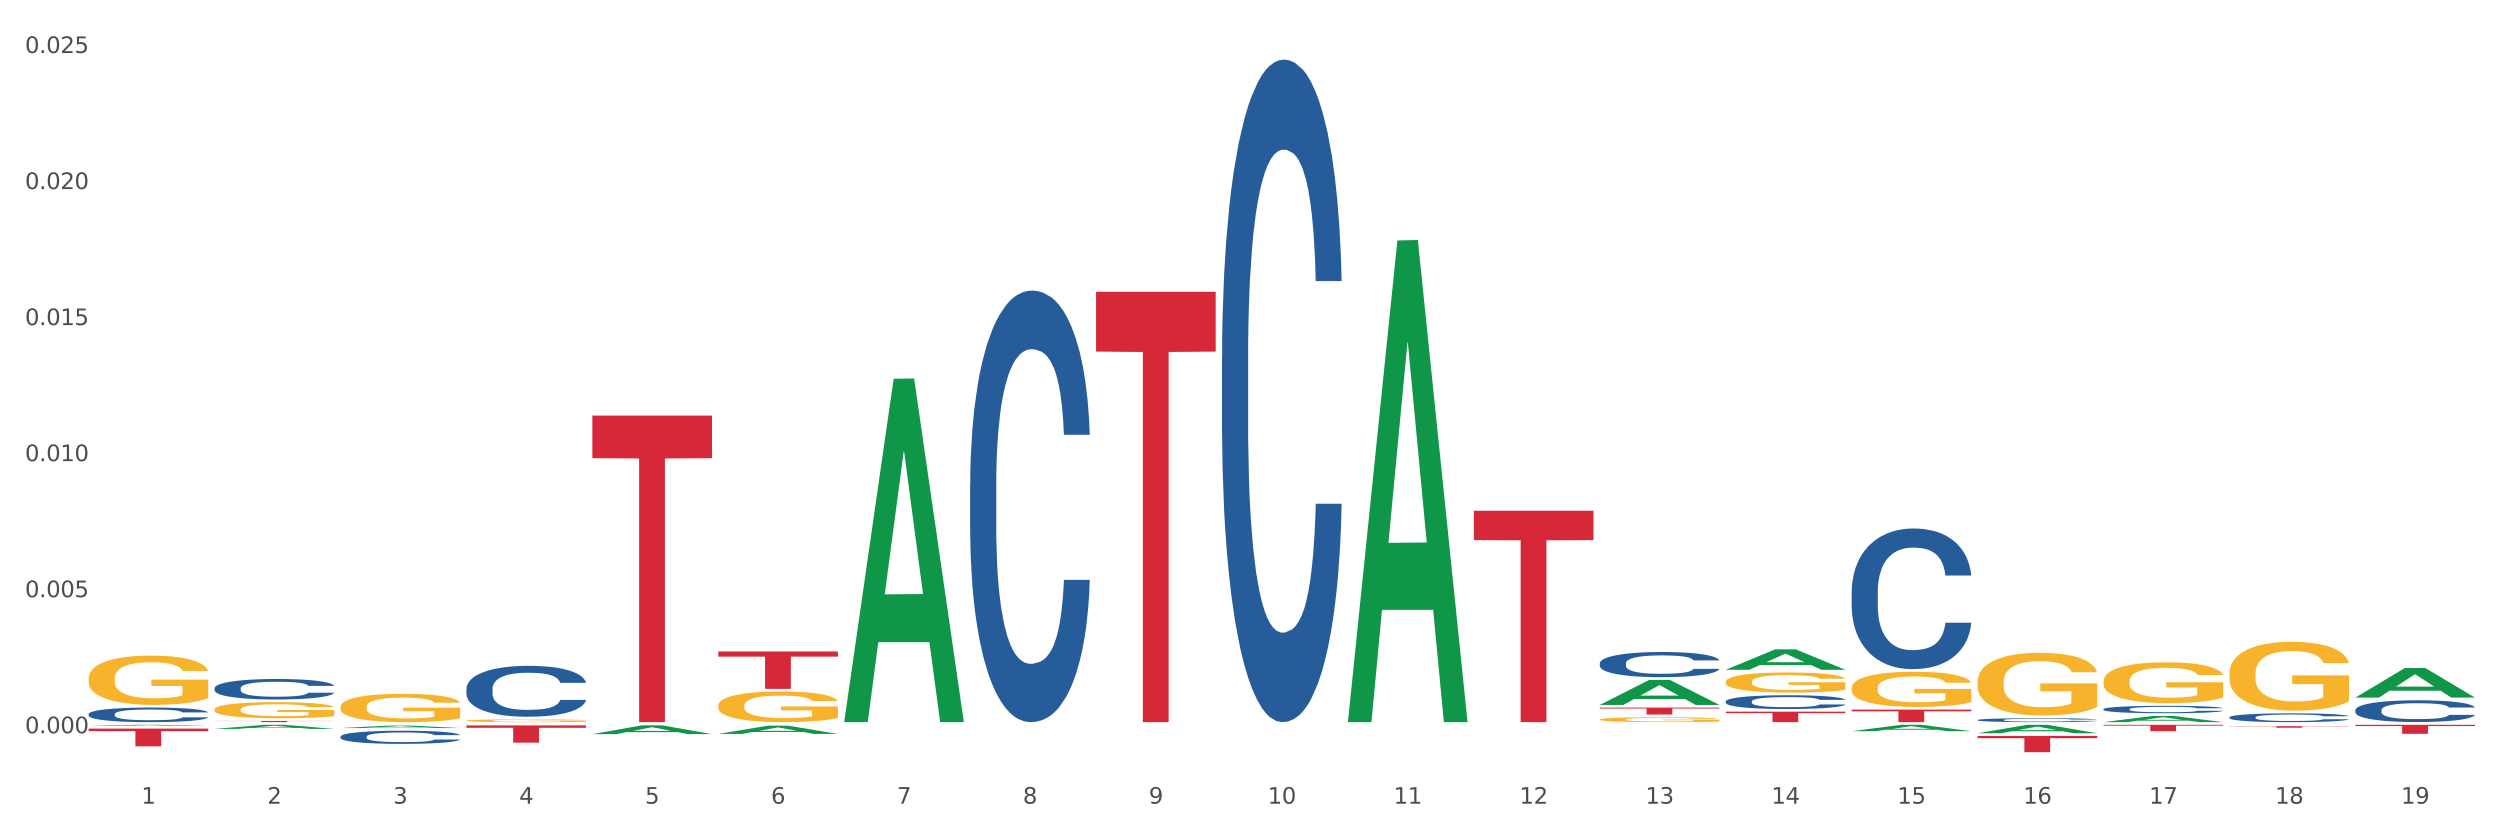 <?xml version="1.0" encoding="utf-8" standalone="no"?>
<!DOCTYPE svg PUBLIC "-//W3C//DTD SVG 1.1//EN"
  "http://www.w3.org/Graphics/SVG/1.1/DTD/svg11.dtd">
<svg xmlns:xlink="http://www.w3.org/1999/xlink" width="1080pt" height="360pt" viewBox="0 0 1080 360" xmlns="http://www.w3.org/2000/svg" version="1.1">
 <rect x="0" y="0" width="1080" height="360" fill="#333333" stroke="none"/>
 <defs>
  <style type="text/css">*{stroke-linejoin: round; stroke-linecap: butt}</style>
 </defs>
 <g id="figure_1">
  <g id="patch_1">
   <path d="M 0 360 
L 1080 360 
L 1080 0 
L 0 0 
z
" style="fill: #ffffff; stroke: #ffffff; stroke-linejoin: miter"/>
  </g>
  <g id="axes_1">
   <g id="matplotlib.axis_1">
    <g id="xtick_1">
     <g id="text_1">
      <!-- 1 -->
      <g style="fill: #4d4d4d" transform="translate(61.07 347.204) scale(0.096 -0.096)">
       <defs>
        <path id="DejaVuSans-31" d="M 794 531 
L 1825 531 
L 1825 4091 
L 703 3866 
L 703 4441 
L 1819 4666 
L 2450 4666 
L 2450 531 
L 3481 531 
L 3481 0 
L 794 0 
L 794 531 
z
" transform="scale(0.016)"/>
       </defs>
       <use xlink:href="#DejaVuSans-31"/>
      </g>
     </g>
    </g>
    <g id="xtick_2">
     <g id="text_2">
      <!-- 2 -->
      <g style="fill: #4d4d4d" transform="translate(115.472 347.204) scale(0.096 -0.096)">
       <defs>
        <path id="DejaVuSans-32" d="M 1228 531 
L 3431 531 
L 3431 0 
L 469 0 
L 469 531 
Q 828 903 1448 1529 
Q 2069 2156 2228 2338 
Q 2531 2678 2651 2914 
Q 2772 3150 2772 3378 
Q 2772 3750 2511 3984 
Q 2250 4219 1831 4219 
Q 1534 4219 1204 4116 
Q 875 4013 500 3803 
L 500 4441 
Q 881 4594 1212 4672 
Q 1544 4750 1819 4750 
Q 2544 4750 2975 4387 
Q 3406 4025 3406 3419 
Q 3406 3131 3298 2873 
Q 3191 2616 2906 2266 
Q 2828 2175 2409 1742 
Q 1991 1309 1228 531 
z
" transform="scale(0.016)"/>
       </defs>
       <use xlink:href="#DejaVuSans-32"/>
      </g>
     </g>
    </g>
    <g id="xtick_3">
     <g id="text_3">
      <!-- 3 -->
      <g style="fill: #4d4d4d" transform="translate(169.874 347.204) scale(0.096 -0.096)">
       <defs>
        <path id="DejaVuSans-33" d="M 2597 2516 
Q 3050 2419 3304 2112 
Q 3559 1806 3559 1356 
Q 3559 666 3084 287 
Q 2609 -91 1734 -91 
Q 1441 -91 1130 -33 
Q 819 25 488 141 
L 488 750 
Q 750 597 1062 519 
Q 1375 441 1716 441 
Q 2309 441 2620 675 
Q 2931 909 2931 1356 
Q 2931 1769 2642 2001 
Q 2353 2234 1838 2234 
L 1294 2234 
L 1294 2753 
L 1863 2753 
Q 2328 2753 2575 2939 
Q 2822 3125 2822 3475 
Q 2822 3834 2567 4026 
Q 2313 4219 1838 4219 
Q 1578 4219 1281 4162 
Q 984 4106 628 3988 
L 628 4550 
Q 988 4650 1302 4700 
Q 1616 4750 1894 4750 
Q 2613 4750 3031 4423 
Q 3450 4097 3450 3541 
Q 3450 3153 3228 2886 
Q 3006 2619 2597 2516 
z
" transform="scale(0.016)"/>
       </defs>
       <use xlink:href="#DejaVuSans-33"/>
      </g>
     </g>
    </g>
    <g id="xtick_4">
     <g id="text_4">
      <!-- 4 -->
      <g style="fill: #4d4d4d" transform="translate(224.276 347.204) scale(0.096 -0.096)">
       <defs>
        <path id="DejaVuSans-34" d="M 2419 4116 
L 825 1625 
L 2419 1625 
L 2419 4116 
z
M 2253 4666 
L 3047 4666 
L 3047 1625 
L 3713 1625 
L 3713 1100 
L 3047 1100 
L 3047 0 
L 2419 0 
L 2419 1100 
L 313 1100 
L 313 1709 
L 2253 4666 
z
" transform="scale(0.016)"/>
       </defs>
       <use xlink:href="#DejaVuSans-34"/>
      </g>
     </g>
    </g>
    <g id="xtick_5">
     <g id="text_5">
      <!-- 5 -->
      <g style="fill: #4d4d4d" transform="translate(278.678 347.204) scale(0.096 -0.096)">
       <defs>
        <path id="DejaVuSans-35" d="M 691 4666 
L 3169 4666 
L 3169 4134 
L 1269 4134 
L 1269 2991 
Q 1406 3038 1543 3061 
Q 1681 3084 1819 3084 
Q 2600 3084 3056 2656 
Q 3513 2228 3513 1497 
Q 3513 744 3044 326 
Q 2575 -91 1722 -91 
Q 1428 -91 1123 -41 
Q 819 9 494 109 
L 494 744 
Q 775 591 1075 516 
Q 1375 441 1709 441 
Q 2250 441 2565 725 
Q 2881 1009 2881 1497 
Q 2881 1984 2565 2268 
Q 2250 2553 1709 2553 
Q 1456 2553 1204 2497 
Q 953 2441 691 2322 
L 691 4666 
z
" transform="scale(0.016)"/>
       </defs>
       <use xlink:href="#DejaVuSans-35"/>
      </g>
     </g>
    </g>
    <g id="xtick_6">
     <g id="text_6">
      <!-- 6 -->
      <g style="fill: #4d4d4d" transform="translate(333.08 347.204) scale(0.096 -0.096)">
       <defs>
        <path id="DejaVuSans-36" d="M 2113 2584 
Q 1688 2584 1439 2293 
Q 1191 2003 1191 1497 
Q 1191 994 1439 701 
Q 1688 409 2113 409 
Q 2538 409 2786 701 
Q 3034 994 3034 1497 
Q 3034 2003 2786 2293 
Q 2538 2584 2113 2584 
z
M 3366 4563 
L 3366 3988 
Q 3128 4100 2886 4159 
Q 2644 4219 2406 4219 
Q 1781 4219 1451 3797 
Q 1122 3375 1075 2522 
Q 1259 2794 1537 2939 
Q 1816 3084 2150 3084 
Q 2853 3084 3261 2657 
Q 3669 2231 3669 1497 
Q 3669 778 3244 343 
Q 2819 -91 2113 -91 
Q 1303 -91 875 529 
Q 447 1150 447 2328 
Q 447 3434 972 4092 
Q 1497 4750 2381 4750 
Q 2619 4750 2861 4703 
Q 3103 4656 3366 4563 
z
" transform="scale(0.016)"/>
       </defs>
       <use xlink:href="#DejaVuSans-36"/>
      </g>
     </g>
    </g>
    <g id="xtick_7">
     <g id="text_7">
      <!-- 7 -->
      <g style="fill: #4d4d4d" transform="translate(387.482 347.204) scale(0.096 -0.096)">
       <defs>
        <path id="DejaVuSans-37" d="M 525 4666 
L 3525 4666 
L 3525 4397 
L 1831 0 
L 1172 0 
L 2766 4134 
L 525 4134 
L 525 4666 
z
" transform="scale(0.016)"/>
       </defs>
       <use xlink:href="#DejaVuSans-37"/>
      </g>
     </g>
    </g>
    <g id="xtick_8">
     <g id="text_8">
      <!-- 8 -->
      <g style="fill: #4d4d4d" transform="translate(441.884 347.204) scale(0.096 -0.096)">
       <defs>
        <path id="DejaVuSans-38" d="M 2034 2216 
Q 1584 2216 1326 1975 
Q 1069 1734 1069 1313 
Q 1069 891 1326 650 
Q 1584 409 2034 409 
Q 2484 409 2743 651 
Q 3003 894 3003 1313 
Q 3003 1734 2745 1975 
Q 2488 2216 2034 2216 
z
M 1403 2484 
Q 997 2584 770 2862 
Q 544 3141 544 3541 
Q 544 4100 942 4425 
Q 1341 4750 2034 4750 
Q 2731 4750 3128 4425 
Q 3525 4100 3525 3541 
Q 3525 3141 3298 2862 
Q 3072 2584 2669 2484 
Q 3125 2378 3379 2068 
Q 3634 1759 3634 1313 
Q 3634 634 3220 271 
Q 2806 -91 2034 -91 
Q 1263 -91 848 271 
Q 434 634 434 1313 
Q 434 1759 690 2068 
Q 947 2378 1403 2484 
z
M 1172 3481 
Q 1172 3119 1398 2916 
Q 1625 2713 2034 2713 
Q 2441 2713 2670 2916 
Q 2900 3119 2900 3481 
Q 2900 3844 2670 4047 
Q 2441 4250 2034 4250 
Q 1625 4250 1398 4047 
Q 1172 3844 1172 3481 
z
" transform="scale(0.016)"/>
       </defs>
       <use xlink:href="#DejaVuSans-38"/>
      </g>
     </g>
    </g>
    <g id="xtick_9">
     <g id="text_9">
      <!-- 9 -->
      <g style="fill: #4d4d4d" transform="translate(496.286 347.204) scale(0.096 -0.096)">
       <defs>
        <path id="DejaVuSans-39" d="M 703 97 
L 703 672 
Q 941 559 1184 500 
Q 1428 441 1663 441 
Q 2288 441 2617 861 
Q 2947 1281 2994 2138 
Q 2813 1869 2534 1725 
Q 2256 1581 1919 1581 
Q 1219 1581 811 2004 
Q 403 2428 403 3163 
Q 403 3881 828 4315 
Q 1253 4750 1959 4750 
Q 2769 4750 3195 4129 
Q 3622 3509 3622 2328 
Q 3622 1225 3098 567 
Q 2575 -91 1691 -91 
Q 1453 -91 1209 -44 
Q 966 3 703 97 
z
M 1959 2075 
Q 2384 2075 2632 2365 
Q 2881 2656 2881 3163 
Q 2881 3666 2632 3958 
Q 2384 4250 1959 4250 
Q 1534 4250 1286 3958 
Q 1038 3666 1038 3163 
Q 1038 2656 1286 2365 
Q 1534 2075 1959 2075 
z
" transform="scale(0.016)"/>
       </defs>
       <use xlink:href="#DejaVuSans-39"/>
      </g>
     </g>
    </g>
    <g id="xtick_10">
     <g id="text_10">
      <!-- 10 -->
      <g style="fill: #4d4d4d" transform="translate(547.634 347.204) scale(0.096 -0.096)">
       <defs>
        <path id="DejaVuSans-30" d="M 2034 4250 
Q 1547 4250 1301 3770 
Q 1056 3291 1056 2328 
Q 1056 1369 1301 889 
Q 1547 409 2034 409 
Q 2525 409 2770 889 
Q 3016 1369 3016 2328 
Q 3016 3291 2770 3770 
Q 2525 4250 2034 4250 
z
M 2034 4750 
Q 2819 4750 3233 4129 
Q 3647 3509 3647 2328 
Q 3647 1150 3233 529 
Q 2819 -91 2034 -91 
Q 1250 -91 836 529 
Q 422 1150 422 2328 
Q 422 3509 836 4129 
Q 1250 4750 2034 4750 
z
" transform="scale(0.016)"/>
       </defs>
       <use xlink:href="#DejaVuSans-31"/>
       <use xlink:href="#DejaVuSans-30" transform="translate(63.623 0)"/>
      </g>
     </g>
    </g>
    <g id="xtick_11">
     <g id="text_11">
      <!-- 11 -->
      <g style="fill: #4d4d4d" transform="translate(602.035 347.204) scale(0.096 -0.096)">
       <use xlink:href="#DejaVuSans-31"/>
       <use xlink:href="#DejaVuSans-31" transform="translate(63.623 0)"/>
      </g>
     </g>
    </g>
    <g id="xtick_12">
     <g id="text_12">
      <!-- 12 -->
      <g style="fill: #4d4d4d" transform="translate(656.437 347.204) scale(0.096 -0.096)">
       <use xlink:href="#DejaVuSans-31"/>
       <use xlink:href="#DejaVuSans-32" transform="translate(63.623 0)"/>
      </g>
     </g>
    </g>
    <g id="xtick_13">
     <g id="text_13">
      <!-- 13 -->
      <g style="fill: #4d4d4d" transform="translate(710.839 347.204) scale(0.096 -0.096)">
       <use xlink:href="#DejaVuSans-31"/>
       <use xlink:href="#DejaVuSans-33" transform="translate(63.623 0)"/>
      </g>
     </g>
    </g>
    <g id="xtick_14">
     <g id="text_14">
      <!-- 14 -->
      <g style="fill: #4d4d4d" transform="translate(765.241 347.204) scale(0.096 -0.096)">
       <use xlink:href="#DejaVuSans-31"/>
       <use xlink:href="#DejaVuSans-34" transform="translate(63.623 0)"/>
      </g>
     </g>
    </g>
    <g id="xtick_15">
     <g id="text_15">
      <!-- 15 -->
      <g style="fill: #4d4d4d" transform="translate(819.643 347.204) scale(0.096 -0.096)">
       <use xlink:href="#DejaVuSans-31"/>
       <use xlink:href="#DejaVuSans-35" transform="translate(63.623 0)"/>
      </g>
     </g>
    </g>
    <g id="xtick_16">
     <g id="text_16">
      <!-- 16 -->
      <g style="fill: #4d4d4d" transform="translate(874.045 347.204) scale(0.096 -0.096)">
       <use xlink:href="#DejaVuSans-31"/>
       <use xlink:href="#DejaVuSans-36" transform="translate(63.623 0)"/>
      </g>
     </g>
    </g>
    <g id="xtick_17">
     <g id="text_17">
      <!-- 17 -->
      <g style="fill: #4d4d4d" transform="translate(928.447 347.204) scale(0.096 -0.096)">
       <use xlink:href="#DejaVuSans-31"/>
       <use xlink:href="#DejaVuSans-37" transform="translate(63.623 0)"/>
      </g>
     </g>
    </g>
    <g id="xtick_18">
     <g id="text_18">
      <!-- 18 -->
      <g style="fill: #4d4d4d" transform="translate(982.849 347.204) scale(0.096 -0.096)">
       <use xlink:href="#DejaVuSans-31"/>
       <use xlink:href="#DejaVuSans-38" transform="translate(63.623 0)"/>
      </g>
     </g>
    </g>
    <g id="xtick_19">
     <g id="text_19">
      <!-- 19 -->
      <g style="fill: #4d4d4d" transform="translate(1037.251 347.204) scale(0.096 -0.096)">
       <use xlink:href="#DejaVuSans-31"/>
       <use xlink:href="#DejaVuSans-39" transform="translate(63.623 0)"/>
      </g>
     </g>
    </g>
    <g id="xtick_20"/>
    <g id="xtick_21"/>
    <g id="xtick_22"/>
    <g id="xtick_23"/>
    <g id="xtick_24"/>
    <g id="xtick_25"/>
    <g id="xtick_26"/>
    <g id="xtick_27"/>
    <g id="xtick_28"/>
    <g id="xtick_29"/>
    <g id="xtick_30"/>
    <g id="xtick_31"/>
    <g id="xtick_32"/>
    <g id="xtick_33"/>
    <g id="xtick_34"/>
    <g id="xtick_35"/>
    <g id="xtick_36"/>
    <g id="xtick_37"/>
   </g>
   <g id="matplotlib.axis_2">
    <g id="ytick_1">
     <g id="text_20">
      <!-- 0.000 -->
      <g style="fill: #4d4d4d" transform="translate(10.8 316.764) scale(0.096 -0.096)">
       <defs>
        <path id="DejaVuSans-2e" d="M 684 794 
L 1344 794 
L 1344 0 
L 684 0 
L 684 794 
z
" transform="scale(0.016)"/>
       </defs>
       <use xlink:href="#DejaVuSans-30"/>
       <use xlink:href="#DejaVuSans-2e" transform="translate(63.623 0)"/>
       <use xlink:href="#DejaVuSans-30" transform="translate(95.41 0)"/>
       <use xlink:href="#DejaVuSans-30" transform="translate(159.033 0)"/>
       <use xlink:href="#DejaVuSans-30" transform="translate(222.656 0)"/>
      </g>
     </g>
    </g>
    <g id="ytick_2">
     <g id="text_21">
      <!-- 0.005 -->
      <g style="fill: #4d4d4d" transform="translate(10.8 257.993) scale(0.096 -0.096)">
       <use xlink:href="#DejaVuSans-30"/>
       <use xlink:href="#DejaVuSans-2e" transform="translate(63.623 0)"/>
       <use xlink:href="#DejaVuSans-30" transform="translate(95.41 0)"/>
       <use xlink:href="#DejaVuSans-30" transform="translate(159.033 0)"/>
       <use xlink:href="#DejaVuSans-35" transform="translate(222.656 0)"/>
      </g>
     </g>
    </g>
    <g id="ytick_3">
     <g id="text_22">
      <!-- 0.010 -->
      <g style="fill: #4d4d4d" transform="translate(10.8 199.221) scale(0.096 -0.096)">
       <use xlink:href="#DejaVuSans-30"/>
       <use xlink:href="#DejaVuSans-2e" transform="translate(63.623 0)"/>
       <use xlink:href="#DejaVuSans-30" transform="translate(95.41 0)"/>
       <use xlink:href="#DejaVuSans-31" transform="translate(159.033 0)"/>
       <use xlink:href="#DejaVuSans-30" transform="translate(222.656 0)"/>
      </g>
     </g>
    </g>
    <g id="ytick_4">
     <g id="text_23">
      <!-- 0.015 -->
      <g style="fill: #4d4d4d" transform="translate(10.8 140.449) scale(0.096 -0.096)">
       <use xlink:href="#DejaVuSans-30"/>
       <use xlink:href="#DejaVuSans-2e" transform="translate(63.623 0)"/>
       <use xlink:href="#DejaVuSans-30" transform="translate(95.41 0)"/>
       <use xlink:href="#DejaVuSans-31" transform="translate(159.033 0)"/>
       <use xlink:href="#DejaVuSans-35" transform="translate(222.656 0)"/>
      </g>
     </g>
    </g>
    <g id="ytick_5">
     <g id="text_24">
      <!-- 0.020 -->
      <g style="fill: #4d4d4d" transform="translate(10.8 81.677) scale(0.096 -0.096)">
       <use xlink:href="#DejaVuSans-30"/>
       <use xlink:href="#DejaVuSans-2e" transform="translate(63.623 0)"/>
       <use xlink:href="#DejaVuSans-30" transform="translate(95.41 0)"/>
       <use xlink:href="#DejaVuSans-32" transform="translate(159.033 0)"/>
       <use xlink:href="#DejaVuSans-30" transform="translate(222.656 0)"/>
      </g>
     </g>
    </g>
    <g id="ytick_6">
     <g id="text_25">
      <!-- 0.025 -->
      <g style="fill: #4d4d4d" transform="translate(10.8 22.906) scale(0.096 -0.096)">
       <use xlink:href="#DejaVuSans-30"/>
       <use xlink:href="#DejaVuSans-2e" transform="translate(63.623 0)"/>
       <use xlink:href="#DejaVuSans-30" transform="translate(95.41 0)"/>
       <use xlink:href="#DejaVuSans-32" transform="translate(159.033 0)"/>
       <use xlink:href="#DejaVuSans-35" transform="translate(222.656 0)"/>
      </g>
     </g>
    </g>
    <g id="ytick_7"/>
    <g id="ytick_8"/>
    <g id="ytick_9"/>
    <g id="ytick_10"/>
    <g id="ytick_11"/>
   </g>
   <g id="PolyCollection_1">
    <path d="M 92.685 314.884 
L 92.738 314.882 
L 114.05 313.119 
L 122.895 313.117 
L 144.367 314.887 
L 134.137 314.887 
L 129.502 314.475 
L 107.497 314.475 
L 107.337 314.482 
L 102.861 314.887 
L 92.685 314.887 
L 92.685 314.884 
L 110.267 314.229 
L 126.731 314.227 
L 118.579 313.494 
L 118.473 313.491 
L 118.366 313.496 
L 110.214 314.227 
L 110.267 314.229 
L 92.685 314.884 
z
" clip-path="url(#p4aa0385f34)" style="fill: #109648"/>
    <path d="M 147.087 314.513 
L 147.14 314.512 
L 168.452 313.448 
L 177.297 313.447 
L 198.769 314.515 
L 188.539 314.515 
L 183.904 314.266 
L 161.899 314.266 
L 161.739 314.27 
L 157.263 314.515 
L 147.087 314.515 
L 147.087 314.513 
L 164.669 314.118 
L 181.133 314.117 
L 172.981 313.675 
L 172.875 313.673 
L 172.768 313.676 
L 164.616 314.117 
L 164.669 314.118 
L 147.087 314.513 
z
" clip-path="url(#p4aa0385f34)" style="fill: #109648"/>
    <path d="M 255.891 317.146 
L 255.944 317.143 
L 277.256 313.359 
L 286.101 313.355 
L 307.573 317.154 
L 297.343 317.154 
L 292.707 316.269 
L 270.703 316.269 
L 270.543 316.283 
L 266.067 317.154 
L 255.891 317.154 
L 255.891 317.146 
L 273.473 315.741 
L 289.937 315.738 
L 281.785 314.165 
L 281.678 314.158 
L 281.572 314.169 
L 273.42 315.738 
L 273.473 315.741 
L 255.891 317.146 
z
" clip-path="url(#p4aa0385f34)" style="fill: #109648"/>
    <path d="M 310.293 317.064 
L 310.346 317.061 
L 331.658 313.494 
L 340.503 313.491 
L 361.975 317.071 
L 351.745 317.071 
L 347.109 316.237 
L 325.105 316.237 
L 324.945 316.251 
L 320.469 317.071 
L 310.293 317.071 
L 310.293 317.064 
L 327.875 315.74 
L 344.339 315.736 
L 336.187 314.254 
L 336.08 314.247 
L 335.974 314.257 
L 327.822 315.736 
L 327.875 315.74 
L 310.293 317.064 
z
" clip-path="url(#p4aa0385f34)" style="fill: #109648"/>
    <path d="M 364.695 311.689 
L 364.748 311.55 
L 386.06 163.633 
L 394.905 163.494 
L 416.377 311.968 
L 406.147 311.968 
L 401.511 277.394 
L 379.507 277.394 
L 379.347 277.951 
L 374.871 311.968 
L 364.695 311.968 
L 364.695 311.689 
L 382.277 256.761 
L 398.741 256.621 
L 390.589 195.141 
L 390.482 194.862 
L 390.376 195.28 
L 382.224 256.621 
L 382.277 256.761 
L 364.695 311.689 
z
" clip-path="url(#p4aa0385f34)" style="fill: #109648"/>
    <path d="M 854.312 316.753 
L 854.366 316.749 
L 875.678 313.121 
L 884.522 313.117 
L 905.994 316.759 
L 895.764 316.759 
L 891.129 315.911 
L 869.124 315.911 
L 868.964 315.925 
L 864.489 316.759 
L 854.312 316.759 
L 854.312 316.753 
L 871.895 315.405 
L 888.358 315.402 
L 880.206 313.893 
L 880.1 313.887 
L 879.993 313.897 
L 871.841 315.402 
L 871.895 315.405 
L 854.312 316.753 
z
" clip-path="url(#p4aa0385f34)" style="fill: #109648"/>
    <path d="M 1017.518 301.353 
L 1017.571 301.341 
L 1038.884 288.592 
L 1047.728 288.58 
L 1069.2 301.377 
L 1058.97 301.377 
L 1054.335 298.397 
L 1032.33 298.397 
L 1032.17 298.445 
L 1027.695 301.377 
L 1017.518 301.377 
L 1017.518 301.353 
L 1035.101 296.619 
L 1051.564 296.607 
L 1043.412 291.307 
L 1043.306 291.283 
L 1043.199 291.319 
L 1035.047 296.607 
L 1035.101 296.619 
L 1017.518 301.353 
z
" clip-path="url(#p4aa0385f34)" style="fill: #109648"/>
    <path d="M 799.91 315.875 
L 799.964 315.872 
L 821.276 313.12 
L 830.12 313.117 
L 851.592 315.88 
L 841.362 315.88 
L 836.727 315.236 
L 814.722 315.236 
L 814.562 315.247 
L 810.087 315.88 
L 799.91 315.88 
L 799.91 315.875 
L 817.493 314.853 
L 833.956 314.85 
L 825.805 313.706 
L 825.698 313.701 
L 825.591 313.709 
L 817.44 314.85 
L 817.493 314.853 
L 799.91 315.875 
z
" clip-path="url(#p4aa0385f34)" style="fill: #109648"/>
    <path d="M 908.714 311.963 
L 908.768 311.96 
L 930.08 309.271 
L 938.924 309.268 
L 960.396 311.968 
L 950.166 311.968 
L 945.531 311.339 
L 923.526 311.339 
L 923.366 311.349 
L 918.891 311.968 
L 908.714 311.968 
L 908.714 311.963 
L 926.297 310.964 
L 942.76 310.961 
L 934.608 309.844 
L 934.502 309.839 
L 934.395 309.846 
L 926.243 310.961 
L 926.297 310.964 
L 908.714 311.963 
z
" clip-path="url(#p4aa0385f34)" style="fill: #109648"/>
    <path d="M 582.303 311.577 
L 582.356 311.381 
L 603.668 103.88 
L 612.512 103.685 
L 633.984 311.968 
L 623.755 311.968 
L 619.119 263.466 
L 597.114 263.466 
L 596.955 264.248 
L 592.479 311.968 
L 582.303 311.968 
L 582.303 311.577 
L 599.885 234.522 
L 616.349 234.326 
L 608.197 148.079 
L 608.09 147.688 
L 607.984 148.275 
L 599.832 234.326 
L 599.885 234.522 
L 582.303 311.577 
z
" clip-path="url(#p4aa0385f34)" style="fill: #109648"/>
    <path d="M 745.508 289.346 
L 745.562 289.338 
L 766.874 280.509 
L 775.718 280.501 
L 797.19 289.363 
L 786.96 289.363 
L 782.325 287.299 
L 760.32 287.299 
L 760.16 287.333 
L 755.685 289.363 
L 745.508 289.363 
L 745.508 289.346 
L 763.091 286.068 
L 779.554 286.059 
L 771.403 282.39 
L 771.296 282.373 
L 771.189 282.398 
L 763.038 286.059 
L 763.091 286.068 
L 745.508 289.346 
z
" clip-path="url(#p4aa0385f34)" style="fill: #109648"/>
    <path d="M 691.106 304.507 
L 691.16 304.497 
L 712.472 293.699 
L 721.316 293.689 
L 742.788 304.528 
L 732.558 304.528 
L 727.923 302.004 
L 705.918 302.004 
L 705.759 302.044 
L 701.283 304.528 
L 691.106 304.528 
L 691.106 304.507 
L 708.689 300.498 
L 725.153 300.487 
L 717.001 295.999 
L 716.894 295.979 
L 716.788 296.01 
L 708.636 300.487 
L 708.689 300.498 
L 691.106 304.507 
z
" clip-path="url(#p4aa0385f34)" style="fill: #109648"/>
    <path d="M 310.293 304.849 
L 310.354 304.837 
L 310.354 304.402 
L 310.476 304.027 
L 311.086 303.121 
L 312.001 302.371 
L 312.672 301.973 
L 313.344 301.646 
L 314.137 301.32 
L 315.113 300.982 
L 316.883 300.486 
L 317.981 300.232 
L 319.323 299.966 
L 321.764 299.58 
L 323.534 299.362 
L 325.364 299.181 
L 328.354 298.963 
L 330.307 298.867 
L 332.381 298.794 
L 334.883 298.746 
L 336.774 298.734 
L 340.924 298.77 
L 344.463 298.879 
L 346.171 298.963 
L 348.368 299.108 
L 349.527 299.205 
L 351.419 299.398 
L 353.371 299.652 
L 354.714 299.87 
L 356.727 300.281 
L 358.253 300.692 
L 359.656 301.199 
L 360.388 301.55 
L 360.937 301.876 
L 361.425 302.251 
L 361.914 302.843 
L 350.93 302.843 
L 350.503 302.42 
L 349.832 302.021 
L 348.856 301.634 
L 348.002 301.393 
L 346.537 301.09 
L 345.195 300.897 
L 343.791 300.752 
L 342.083 300.631 
L 340.741 300.571 
L 338.849 300.522 
L 335.127 300.534 
L 332.625 300.631 
L 330.917 300.752 
L 329.818 300.861 
L 328.842 300.982 
L 327.744 301.151 
L 326.462 301.405 
L 325.547 301.634 
L 324.632 301.924 
L 323.9 302.214 
L 323.228 302.553 
L 322.679 302.915 
L 322.252 303.29 
L 321.886 303.749 
L 321.581 304.511 
L 321.581 306.166 
L 321.703 306.541 
L 322.008 307.037 
L 322.374 307.411 
L 322.984 307.859 
L 323.534 308.161 
L 324.571 308.596 
L 325.73 308.958 
L 326.645 309.188 
L 327.561 309.381 
L 329.147 309.647 
L 330.917 309.865 
L 332.442 309.998 
L 334.517 310.119 
L 335.92 310.167 
L 337.14 310.191 
L 340.13 310.191 
L 342.266 310.155 
L 344.646 310.07 
L 346.476 309.961 
L 348.002 309.829 
L 349.71 309.611 
L 350.808 309.406 
L 350.808 306.88 
L 337.385 306.867 
L 337.385 305.188 
L 361.975 305.188 
L 361.975 310.119 
L 360.937 310.372 
L 359.778 310.602 
L 358.558 310.807 
L 356.727 311.061 
L 354.53 311.303 
L 352.578 311.472 
L 350.503 311.617 
L 348.063 311.75 
L 344.89 311.871 
L 342.937 311.919 
L 340.496 311.956 
L 337.629 311.968 
L 335.127 311.944 
L 332.686 311.883 
L 330.123 311.774 
L 327.622 311.617 
L 325.73 311.46 
L 323.839 311.267 
L 321.825 311.013 
L 320.239 310.771 
L 319.018 310.554 
L 317.676 310.276 
L 316.211 309.913 
L 315.113 309.587 
L 314.137 309.248 
L 313.1 308.813 
L 312.367 308.439 
L 311.635 307.967 
L 311.208 307.617 
L 310.72 307.073 
L 310.354 306.312 
L 310.293 304.849 
z
" clip-path="url(#p4aa0385f34)" style="fill: #f7b32b"/>
    <path d="M 691.106 310.822 
L 691.167 310.82 
L 691.167 310.75 
L 691.289 310.69 
L 691.9 310.544 
L 692.815 310.423 
L 693.486 310.359 
L 694.157 310.306 
L 694.951 310.254 
L 695.927 310.199 
L 697.696 310.12 
L 698.795 310.079 
L 700.137 310.036 
L 702.578 309.974 
L 704.347 309.939 
L 706.178 309.91 
L 709.168 309.875 
L 711.12 309.859 
L 713.195 309.847 
L 715.696 309.84 
L 717.588 309.838 
L 721.737 309.843 
L 725.276 309.861 
L 726.985 309.875 
L 729.181 309.898 
L 730.341 309.913 
L 732.232 309.945 
L 734.185 309.985 
L 735.527 310.02 
L 737.541 310.087 
L 739.066 310.153 
L 740.47 310.234 
L 741.202 310.291 
L 741.751 310.343 
L 742.239 310.404 
L 742.727 310.499 
L 731.744 310.499 
L 731.317 310.431 
L 730.646 310.367 
L 729.67 310.304 
L 728.815 310.266 
L 727.351 310.217 
L 726.008 310.186 
L 724.605 310.162 
L 722.897 310.143 
L 721.554 310.133 
L 719.663 310.125 
L 715.941 310.127 
L 713.439 310.143 
L 711.73 310.162 
L 710.632 310.18 
L 709.656 310.199 
L 708.557 310.227 
L 707.276 310.268 
L 706.361 310.304 
L 705.446 310.351 
L 704.713 310.398 
L 704.042 310.452 
L 703.493 310.511 
L 703.066 310.571 
L 702.7 310.645 
L 702.395 310.767 
L 702.395 311.034 
L 702.517 311.094 
L 702.822 311.174 
L 703.188 311.234 
L 703.798 311.306 
L 704.347 311.355 
L 705.385 311.425 
L 706.544 311.483 
L 707.459 311.52 
L 708.374 311.551 
L 709.961 311.594 
L 711.73 311.629 
L 713.256 311.651 
L 715.33 311.67 
L 716.734 311.678 
L 717.954 311.682 
L 720.944 311.682 
L 723.08 311.676 
L 725.459 311.662 
L 727.29 311.645 
L 728.815 311.623 
L 730.524 311.588 
L 731.622 311.555 
L 731.622 311.149 
L 718.198 311.147 
L 718.198 310.876 
L 742.788 310.876 
L 742.788 311.67 
L 741.751 311.711 
L 740.592 311.748 
L 739.371 311.781 
L 737.541 311.822 
L 735.344 311.861 
L 733.392 311.888 
L 731.317 311.911 
L 728.876 311.933 
L 725.703 311.952 
L 723.751 311.96 
L 721.31 311.966 
L 718.442 311.968 
L 715.941 311.964 
L 713.5 311.954 
L 710.937 311.937 
L 708.435 311.911 
L 706.544 311.886 
L 704.652 311.855 
L 702.639 311.814 
L 701.052 311.775 
L 699.832 311.74 
L 698.49 311.695 
L 697.025 311.637 
L 695.927 311.585 
L 694.951 311.53 
L 693.913 311.46 
L 693.181 311.4 
L 692.449 311.324 
L 692.022 311.267 
L 691.534 311.18 
L 691.167 311.057 
L 691.106 310.822 
z
" clip-path="url(#p4aa0385f34)" style="fill: #f7b32b"/>
    <path d="M 799.91 297.229 
L 799.971 297.215 
L 799.971 296.716 
L 800.093 296.286 
L 800.704 295.246 
L 801.619 294.387 
L 802.29 293.929 
L 802.961 293.555 
L 803.754 293.181 
L 804.731 292.792 
L 806.5 292.224 
L 807.599 291.933 
L 808.941 291.628 
L 811.382 291.184 
L 813.151 290.935 
L 814.982 290.727 
L 817.972 290.477 
L 819.924 290.366 
L 821.999 290.283 
L 824.5 290.227 
L 826.392 290.214 
L 830.541 290.255 
L 834.08 290.38 
L 835.789 290.477 
L 837.985 290.643 
L 839.145 290.754 
L 841.036 290.976 
L 842.989 291.267 
L 844.331 291.517 
L 846.345 291.988 
L 847.87 292.46 
L 849.274 293.042 
L 850.006 293.444 
L 850.555 293.818 
L 851.043 294.248 
L 851.531 294.928 
L 840.548 294.928 
L 840.121 294.442 
L 839.45 293.985 
L 838.473 293.541 
L 837.619 293.264 
L 836.155 292.917 
L 834.812 292.695 
L 833.409 292.529 
L 831.7 292.39 
L 830.358 292.321 
L 828.467 292.266 
L 824.744 292.279 
L 822.243 292.39 
L 820.534 292.529 
L 819.436 292.654 
L 818.46 292.792 
L 817.361 292.986 
L 816.08 293.278 
L 815.165 293.541 
L 814.249 293.874 
L 813.517 294.207 
L 812.846 294.595 
L 812.297 295.011 
L 811.87 295.441 
L 811.504 295.967 
L 811.199 296.841 
L 811.199 298.74 
L 811.321 299.17 
L 811.626 299.739 
L 811.992 300.168 
L 812.602 300.681 
L 813.151 301.028 
L 814.188 301.527 
L 815.348 301.943 
L 816.263 302.207 
L 817.178 302.428 
L 818.765 302.733 
L 820.534 302.983 
L 822.06 303.135 
L 824.134 303.274 
L 825.538 303.33 
L 826.758 303.357 
L 829.748 303.357 
L 831.884 303.316 
L 834.263 303.219 
L 836.094 303.094 
L 837.619 302.941 
L 839.328 302.692 
L 840.426 302.456 
L 840.426 299.558 
L 827.002 299.544 
L 827.002 297.617 
L 851.592 297.617 
L 851.592 303.274 
L 850.555 303.565 
L 849.396 303.829 
L 848.175 304.064 
L 846.345 304.356 
L 844.148 304.633 
L 842.195 304.827 
L 840.121 304.993 
L 837.68 305.146 
L 834.507 305.284 
L 832.555 305.34 
L 830.114 305.382 
L 827.246 305.395 
L 824.744 305.368 
L 822.304 305.298 
L 819.741 305.174 
L 817.239 304.993 
L 815.348 304.813 
L 813.456 304.591 
L 811.443 304.3 
L 809.856 304.023 
L 808.636 303.773 
L 807.293 303.454 
L 805.829 303.038 
L 804.731 302.664 
L 803.754 302.276 
L 802.717 301.777 
L 801.985 301.347 
L 801.253 300.806 
L 800.826 300.404 
L 800.337 299.78 
L 799.971 298.907 
L 799.91 297.229 
z
" clip-path="url(#p4aa0385f34)" style="fill: #f7b32b"/>
    <path d="M 38.283 313.602 
L 38.336 313.602 
L 59.648 313.118 
L 68.493 313.117 
L 89.965 313.603 
L 79.735 313.603 
L 75.1 313.49 
L 53.095 313.49 
L 52.935 313.492 
L 48.46 313.603 
L 38.283 313.603 
L 38.283 313.602 
L 55.865 313.423 
L 72.329 313.422 
L 64.177 313.221 
L 64.071 313.22 
L 63.964 313.221 
L 55.812 313.422 
L 55.865 313.423 
L 38.283 313.602 
z
" clip-path="url(#p4aa0385f34)" style="fill: #109648"/>
    <path d="M 92.685 306.542 
L 92.746 306.535 
L 92.746 306.306 
L 92.868 306.109 
L 93.478 305.632 
L 94.393 305.238 
L 95.065 305.028 
L 95.736 304.856 
L 96.529 304.684 
L 97.505 304.506 
L 99.275 304.245 
L 100.373 304.112 
L 101.716 303.972 
L 104.156 303.768 
L 105.926 303.654 
L 107.756 303.558 
L 110.746 303.444 
L 112.699 303.393 
L 114.773 303.355 
L 117.275 303.329 
L 119.167 303.323 
L 123.316 303.342 
L 126.855 303.399 
L 128.563 303.444 
L 130.76 303.52 
L 131.919 303.571 
L 133.811 303.673 
L 135.763 303.806 
L 137.106 303.921 
L 139.119 304.137 
L 140.645 304.353 
L 142.048 304.621 
L 142.78 304.805 
L 143.33 304.977 
L 143.818 305.174 
L 144.306 305.486 
L 133.323 305.486 
L 132.896 305.263 
L 132.224 305.053 
L 131.248 304.85 
L 130.394 304.722 
L 128.929 304.563 
L 127.587 304.462 
L 126.184 304.385 
L 124.475 304.322 
L 123.133 304.29 
L 121.241 304.264 
L 117.519 304.271 
L 115.017 304.322 
L 113.309 304.385 
L 112.211 304.443 
L 111.234 304.506 
L 110.136 304.595 
L 108.855 304.729 
L 107.939 304.85 
L 107.024 305.002 
L 106.292 305.155 
L 105.621 305.333 
L 105.072 305.524 
L 104.644 305.721 
L 104.278 305.963 
L 103.973 306.364 
L 103.973 307.235 
L 104.095 307.432 
L 104.4 307.693 
L 104.766 307.89 
L 105.377 308.126 
L 105.926 308.285 
L 106.963 308.514 
L 108.122 308.704 
L 109.038 308.825 
L 109.953 308.927 
L 111.539 309.067 
L 113.309 309.182 
L 114.834 309.252 
L 116.909 309.315 
L 118.312 309.341 
L 119.533 309.353 
L 122.523 309.353 
L 124.658 309.334 
L 127.038 309.29 
L 128.868 309.232 
L 130.394 309.162 
L 132.102 309.048 
L 133.201 308.94 
L 133.201 307.61 
L 119.777 307.604 
L 119.777 306.72 
L 144.367 306.72 
L 144.367 309.315 
L 143.33 309.449 
L 142.17 309.57 
L 140.95 309.678 
L 139.119 309.811 
L 136.923 309.939 
L 134.97 310.028 
L 132.896 310.104 
L 130.455 310.174 
L 127.282 310.237 
L 125.329 310.263 
L 122.889 310.282 
L 120.021 310.288 
L 117.519 310.276 
L 115.078 310.244 
L 112.516 310.187 
L 110.014 310.104 
L 108.122 310.021 
L 106.231 309.919 
L 104.217 309.786 
L 102.631 309.659 
L 101.41 309.544 
L 100.068 309.398 
L 98.604 309.207 
L 97.505 309.035 
L 96.529 308.857 
L 95.492 308.628 
L 94.76 308.431 
L 94.027 308.183 
L 93.6 307.998 
L 93.112 307.712 
L 92.746 307.311 
L 92.685 306.542 
z
" clip-path="url(#p4aa0385f34)" style="fill: #f7b32b"/>
    <path d="M 38.283 293.069 
L 38.344 293.05 
L 38.344 292.35 
L 38.466 291.748 
L 39.076 290.291 
L 39.991 289.087 
L 40.663 288.445 
L 41.334 287.921 
L 42.127 287.396 
L 43.103 286.852 
L 44.873 286.056 
L 45.971 285.648 
L 47.314 285.221 
L 49.754 284.599 
L 51.524 284.249 
L 53.354 283.958 
L 56.344 283.608 
L 58.297 283.453 
L 60.371 283.336 
L 62.873 283.258 
L 64.765 283.239 
L 68.914 283.297 
L 72.453 283.472 
L 74.161 283.608 
L 76.358 283.841 
L 77.517 283.997 
L 79.409 284.307 
L 81.361 284.715 
L 82.704 285.065 
L 84.717 285.726 
L 86.243 286.386 
L 87.646 287.202 
L 88.378 287.765 
L 88.928 288.29 
L 89.416 288.892 
L 89.904 289.844 
L 78.921 289.844 
L 78.494 289.164 
L 77.822 288.523 
L 76.846 287.901 
L 75.992 287.513 
L 74.527 287.027 
L 73.185 286.716 
L 71.782 286.483 
L 70.073 286.289 
L 68.731 286.192 
L 66.839 286.114 
L 63.117 286.134 
L 60.615 286.289 
L 58.907 286.483 
L 57.809 286.658 
L 56.832 286.852 
L 55.734 287.124 
L 54.453 287.532 
L 53.537 287.901 
L 52.622 288.368 
L 51.89 288.834 
L 51.219 289.378 
L 50.67 289.961 
L 50.242 290.563 
L 49.876 291.301 
L 49.571 292.525 
L 49.571 295.187 
L 49.693 295.789 
L 49.998 296.585 
L 50.364 297.188 
L 50.975 297.906 
L 51.524 298.392 
L 52.561 299.092 
L 53.72 299.674 
L 54.636 300.043 
L 55.551 300.354 
L 57.137 300.782 
L 58.907 301.131 
L 60.432 301.345 
L 62.507 301.539 
L 63.91 301.617 
L 65.131 301.656 
L 68.121 301.656 
L 70.256 301.598 
L 72.636 301.462 
L 74.466 301.287 
L 75.992 301.073 
L 77.7 300.723 
L 78.799 300.393 
L 78.799 296.333 
L 65.375 296.313 
L 65.375 293.613 
L 89.965 293.613 
L 89.965 301.539 
L 88.928 301.947 
L 87.768 302.316 
L 86.548 302.647 
L 84.717 303.055 
L 82.521 303.443 
L 80.568 303.715 
L 78.494 303.948 
L 76.053 304.162 
L 72.88 304.356 
L 70.927 304.434 
L 68.487 304.492 
L 65.619 304.512 
L 63.117 304.473 
L 60.676 304.376 
L 58.114 304.201 
L 55.612 303.948 
L 53.72 303.696 
L 51.829 303.385 
L 49.815 302.977 
L 48.229 302.588 
L 47.009 302.239 
L 45.666 301.792 
L 44.202 301.209 
L 43.103 300.685 
L 42.127 300.141 
L 41.09 299.441 
L 40.358 298.839 
L 39.625 298.081 
L 39.198 297.518 
L 38.71 296.644 
L 38.344 295.42 
L 38.283 293.069 
z
" clip-path="url(#p4aa0385f34)" style="fill: #f7b32b"/>
    <path d="M 201.489 311.324 
L 201.55 311.323 
L 201.55 311.284 
L 201.672 311.25 
L 202.282 311.168 
L 203.197 311.101 
L 203.869 311.065 
L 204.54 311.035 
L 205.333 311.006 
L 206.309 310.975 
L 208.079 310.93 
L 209.177 310.907 
L 210.519 310.883 
L 212.96 310.848 
L 214.73 310.829 
L 216.56 310.812 
L 219.55 310.793 
L 221.503 310.784 
L 223.577 310.777 
L 226.079 310.773 
L 227.97 310.772 
L 232.12 310.775 
L 235.659 310.785 
L 237.367 310.793 
L 239.564 310.806 
L 240.723 310.814 
L 242.615 310.832 
L 244.567 310.855 
L 245.91 310.875 
L 247.923 310.912 
L 249.449 310.949 
L 250.852 310.995 
L 251.584 311.026 
L 252.133 311.056 
L 252.622 311.09 
L 253.11 311.143 
L 242.127 311.143 
L 241.699 311.105 
L 241.028 311.069 
L 240.052 311.034 
L 239.198 311.012 
L 237.733 310.985 
L 236.391 310.967 
L 234.987 310.954 
L 233.279 310.943 
L 231.937 310.938 
L 230.045 310.933 
L 226.323 310.935 
L 223.821 310.943 
L 222.113 310.954 
L 221.014 310.964 
L 220.038 310.975 
L 218.94 310.99 
L 217.659 311.013 
L 216.743 311.034 
L 215.828 311.06 
L 215.096 311.086 
L 214.425 311.117 
L 213.875 311.15 
L 213.448 311.184 
L 213.082 311.225 
L 212.777 311.294 
L 212.777 311.444 
L 212.899 311.477 
L 213.204 311.522 
L 213.57 311.556 
L 214.181 311.596 
L 214.73 311.624 
L 215.767 311.663 
L 216.926 311.696 
L 217.842 311.717 
L 218.757 311.734 
L 220.343 311.758 
L 222.113 311.778 
L 223.638 311.79 
L 225.713 311.801 
L 227.116 311.805 
L 228.337 311.807 
L 231.326 311.807 
L 233.462 311.804 
L 235.842 311.796 
L 237.672 311.786 
L 239.198 311.774 
L 240.906 311.755 
L 242.005 311.736 
L 242.005 311.508 
L 228.581 311.507 
L 228.581 311.355 
L 253.171 311.355 
L 253.171 311.801 
L 252.133 311.824 
L 250.974 311.844 
L 249.754 311.863 
L 247.923 311.886 
L 245.727 311.908 
L 243.774 311.923 
L 241.699 311.936 
L 239.259 311.948 
L 236.086 311.959 
L 234.133 311.963 
L 231.693 311.967 
L 228.825 311.968 
L 226.323 311.966 
L 223.882 311.96 
L 221.32 311.95 
L 218.818 311.936 
L 216.926 311.922 
L 215.035 311.904 
L 213.021 311.881 
L 211.435 311.86 
L 210.214 311.84 
L 208.872 311.815 
L 207.408 311.782 
L 206.309 311.753 
L 205.333 311.722 
L 204.296 311.683 
L 203.563 311.649 
L 202.831 311.606 
L 202.404 311.575 
L 201.916 311.525 
L 201.55 311.457 
L 201.489 311.324 
z
" clip-path="url(#p4aa0385f34)" style="fill: #f7b32b"/>
    <path d="M 147.087 305.393 
L 147.148 305.382 
L 147.148 304.98 
L 147.27 304.634 
L 147.88 303.797 
L 148.795 303.105 
L 149.467 302.736 
L 150.138 302.435 
L 150.931 302.133 
L 151.907 301.821 
L 153.677 301.363 
L 154.775 301.129 
L 156.118 300.883 
L 158.558 300.526 
L 160.328 300.325 
L 162.158 300.158 
L 165.148 299.957 
L 167.101 299.867 
L 169.175 299.8 
L 171.677 299.756 
L 173.569 299.745 
L 177.718 299.778 
L 181.257 299.879 
L 182.965 299.957 
L 185.162 300.091 
L 186.321 300.18 
L 188.213 300.359 
L 190.165 300.593 
L 191.508 300.794 
L 193.521 301.173 
L 195.047 301.553 
L 196.45 302.022 
L 197.182 302.346 
L 197.731 302.647 
L 198.22 302.993 
L 198.708 303.54 
L 187.725 303.54 
L 187.297 303.149 
L 186.626 302.781 
L 185.65 302.424 
L 184.796 302.2 
L 183.331 301.921 
L 181.989 301.743 
L 180.586 301.609 
L 178.877 301.497 
L 177.535 301.441 
L 175.643 301.397 
L 171.921 301.408 
L 169.419 301.497 
L 167.711 301.609 
L 166.613 301.709 
L 165.636 301.821 
L 164.538 301.977 
L 163.257 302.212 
L 162.341 302.424 
L 161.426 302.692 
L 160.694 302.959 
L 160.023 303.272 
L 159.473 303.607 
L 159.046 303.953 
L 158.68 304.377 
L 158.375 305.08 
L 158.375 306.61 
L 158.497 306.956 
L 158.802 307.413 
L 159.168 307.759 
L 159.779 308.172 
L 160.328 308.451 
L 161.365 308.853 
L 162.524 309.188 
L 163.44 309.4 
L 164.355 309.579 
L 165.941 309.825 
L 167.711 310.025 
L 169.236 310.148 
L 171.311 310.26 
L 172.714 310.304 
L 173.935 310.327 
L 176.924 310.327 
L 179.06 310.293 
L 181.44 310.215 
L 183.27 310.115 
L 184.796 309.992 
L 186.504 309.791 
L 187.603 309.601 
L 187.603 307.268 
L 174.179 307.257 
L 174.179 305.705 
L 198.769 305.705 
L 198.769 310.26 
L 197.731 310.494 
L 196.572 310.706 
L 195.352 310.896 
L 193.521 311.131 
L 191.325 311.354 
L 189.372 311.51 
L 187.297 311.644 
L 184.857 311.767 
L 181.684 311.878 
L 179.731 311.923 
L 177.291 311.957 
L 174.423 311.968 
L 171.921 311.945 
L 169.48 311.89 
L 166.918 311.789 
L 164.416 311.644 
L 162.524 311.499 
L 160.633 311.32 
L 158.619 311.086 
L 157.033 310.863 
L 155.812 310.662 
L 154.47 310.405 
L 153.006 310.07 
L 151.907 309.769 
L 150.931 309.456 
L 149.894 309.054 
L 149.162 308.708 
L 148.429 308.273 
L 148.002 307.949 
L 147.514 307.447 
L 147.148 306.744 
L 147.087 305.393 
z
" clip-path="url(#p4aa0385f34)" style="fill: #f7b32b"/>
    <path d="M 745.508 294.523 
L 745.569 294.515 
L 745.569 294.229 
L 745.691 293.984 
L 746.302 293.389 
L 747.217 292.898 
L 747.888 292.636 
L 748.559 292.422 
L 749.352 292.208 
L 750.329 291.986 
L 752.098 291.662 
L 753.197 291.495 
L 754.539 291.321 
L 756.98 291.067 
L 758.749 290.924 
L 760.58 290.806 
L 763.57 290.663 
L 765.522 290.6 
L 767.597 290.552 
L 770.098 290.52 
L 771.99 290.512 
L 776.139 290.536 
L 779.678 290.607 
L 781.387 290.663 
L 783.583 290.758 
L 784.743 290.821 
L 786.634 290.948 
L 788.587 291.115 
L 789.929 291.257 
L 791.943 291.527 
L 793.468 291.796 
L 794.872 292.129 
L 795.604 292.359 
L 796.153 292.573 
L 796.641 292.819 
L 797.129 293.207 
L 786.146 293.207 
L 785.719 292.93 
L 785.048 292.668 
L 784.071 292.414 
L 783.217 292.256 
L 781.753 292.058 
L 780.41 291.931 
L 779.007 291.836 
L 777.299 291.757 
L 775.956 291.717 
L 774.065 291.685 
L 770.343 291.693 
L 767.841 291.757 
L 766.132 291.836 
L 765.034 291.907 
L 764.058 291.986 
L 762.959 292.097 
L 761.678 292.264 
L 760.763 292.414 
L 759.848 292.605 
L 759.115 292.795 
L 758.444 293.017 
L 757.895 293.255 
L 757.468 293.5 
L 757.102 293.801 
L 756.797 294.301 
L 756.797 295.386 
L 756.919 295.632 
L 757.224 295.957 
L 757.59 296.203 
L 758.2 296.496 
L 758.749 296.694 
L 759.786 296.979 
L 760.946 297.217 
L 761.861 297.368 
L 762.776 297.495 
L 764.363 297.669 
L 766.132 297.812 
L 767.658 297.899 
L 769.732 297.978 
L 771.136 298.01 
L 772.356 298.026 
L 775.346 298.026 
L 777.482 298.002 
L 779.861 297.946 
L 781.692 297.875 
L 783.217 297.788 
L 784.926 297.645 
L 786.024 297.51 
L 786.024 295.854 
L 772.6 295.846 
L 772.6 294.744 
L 797.19 294.744 
L 797.19 297.978 
L 796.153 298.144 
L 794.994 298.295 
L 793.773 298.43 
L 791.943 298.596 
L 789.746 298.755 
L 787.794 298.866 
L 785.719 298.961 
L 783.278 299.048 
L 780.105 299.127 
L 778.153 299.159 
L 775.712 299.183 
L 772.844 299.191 
L 770.343 299.175 
L 767.902 299.135 
L 765.339 299.064 
L 762.837 298.961 
L 760.946 298.858 
L 759.054 298.731 
L 757.041 298.564 
L 755.454 298.406 
L 754.234 298.263 
L 752.892 298.081 
L 751.427 297.843 
L 750.329 297.629 
L 749.352 297.407 
L 748.315 297.122 
L 747.583 296.876 
L 746.851 296.567 
L 746.424 296.337 
L 745.936 295.981 
L 745.569 295.482 
L 745.508 294.523 
z
" clip-path="url(#p4aa0385f34)" style="fill: #f7b32b"/>
    <path d="M 854.312 317.909 
L 905.994 317.909 
L 905.994 318.887 
L 885.664 318.894 
L 885.664 324.95 
L 874.52 324.95 
L 874.52 318.894 
L 854.312 318.887 
L 854.312 317.915 
L 854.312 317.909 
z
" clip-path="url(#p4aa0385f34)" style="fill: #d62839"/>
    <path d="M 745.508 307.441 
L 797.19 307.441 
L 797.19 308.07 
L 776.86 308.075 
L 776.86 311.968 
L 765.716 311.968 
L 765.716 308.075 
L 745.508 308.07 
L 745.508 307.446 
L 745.508 307.441 
z
" clip-path="url(#p4aa0385f34)" style="fill: #d62839"/>
    <path d="M 799.91 306.545 
L 851.592 306.545 
L 851.592 307.298 
L 831.262 307.304 
L 831.262 311.968 
L 820.118 311.968 
L 820.118 307.304 
L 799.91 307.298 
L 799.91 306.55 
L 799.91 306.545 
z
" clip-path="url(#p4aa0385f34)" style="fill: #d62839"/>
    <path d="M 255.891 179.53 
L 307.573 179.53 
L 307.573 197.934 
L 287.243 198.059 
L 287.243 311.968 
L 276.098 311.968 
L 276.098 198.059 
L 255.891 197.934 
L 255.891 179.654 
L 255.891 179.53 
z
" clip-path="url(#p4aa0385f34)" style="fill: #d62839"/>
    <path d="M 310.293 281.419 
L 361.975 281.419 
L 361.975 283.665 
L 341.645 283.681 
L 341.645 297.584 
L 330.5 297.584 
L 330.5 283.681 
L 310.293 283.665 
L 310.293 281.434 
L 310.293 281.419 
z
" clip-path="url(#p4aa0385f34)" style="fill: #d62839"/>
    <path d="M 473.499 126.045 
L 525.18 126.045 
L 525.18 151.882 
L 504.851 152.056 
L 504.851 311.968 
L 493.706 311.968 
L 493.706 152.056 
L 473.499 151.882 
L 473.499 126.219 
L 473.499 126.045 
z
" clip-path="url(#p4aa0385f34)" style="fill: #d62839"/>
    <path d="M 636.704 220.63 
L 688.386 220.63 
L 688.386 233.323 
L 668.057 233.408 
L 668.057 311.968 
L 656.912 311.968 
L 656.912 233.408 
L 636.704 233.323 
L 636.704 220.715 
L 636.704 220.63 
z
" clip-path="url(#p4aa0385f34)" style="fill: #d62839"/>
    <path d="M 691.106 305.677 
L 742.788 305.677 
L 742.788 306.096 
L 722.458 306.098 
L 722.458 308.688 
L 711.314 308.688 
L 711.314 306.098 
L 691.106 306.096 
L 691.106 305.68 
L 691.106 305.677 
z
" clip-path="url(#p4aa0385f34)" style="fill: #d62839"/>
    <path d="M 38.283 314.753 
L 89.965 314.753 
L 89.965 315.818 
L 69.635 315.825 
L 69.635 322.418 
L 58.49 322.418 
L 58.49 315.825 
L 38.283 315.818 
L 38.283 314.76 
L 38.283 314.753 
z
" clip-path="url(#p4aa0385f34)" style="fill: #d62839"/>
    <path d="M 201.489 313.371 
L 253.171 313.371 
L 253.171 314.408 
L 232.841 314.415 
L 232.841 320.837 
L 221.696 320.837 
L 221.696 314.415 
L 201.489 314.408 
L 201.489 313.378 
L 201.489 313.371 
z
" clip-path="url(#p4aa0385f34)" style="fill: #d62839"/>
    <path d="M 92.685 311.438 
L 144.367 311.438 
L 144.367 311.511 
L 124.037 311.512 
L 124.037 311.968 
L 112.892 311.968 
L 112.892 311.512 
L 92.685 311.511 
L 92.685 311.438 
L 92.685 311.438 
z
" clip-path="url(#p4aa0385f34)" style="fill: #d62839"/>
    <path d="M 691.106 286.551 
L 691.168 286.541 
L 691.168 286.263 
L 691.351 285.886 
L 692.023 285.191 
L 692.878 284.664 
L 694.344 284.049 
L 695.138 283.791 
L 696.177 283.503 
L 698.315 283.036 
L 700.759 282.639 
L 702.469 282.42 
L 703.752 282.281 
L 706.623 282.033 
L 708.273 281.923 
L 709.983 281.834 
L 711.449 281.775 
L 713.893 281.705 
L 715.848 281.675 
L 718.108 281.665 
L 720.002 281.675 
L 722.507 281.715 
L 726.172 281.834 
L 727.577 281.904 
L 729.471 282.023 
L 731.426 282.182 
L 733.014 282.341 
L 734.847 282.569 
L 736.74 282.867 
L 738.573 283.244 
L 739.856 283.592 
L 740.895 283.959 
L 741.811 284.406 
L 742.483 284.893 
L 742.788 285.3 
L 731.609 285.3 
L 731.303 284.933 
L 730.693 284.535 
L 730.082 284.267 
L 729.41 284.049 
L 728.371 283.8 
L 727.455 283.642 
L 725.928 283.453 
L 724.522 283.334 
L 723.362 283.264 
L 721.957 283.205 
L 718.963 283.145 
L 716.825 283.145 
L 715.481 283.165 
L 713.832 283.215 
L 712.427 283.284 
L 710.777 283.403 
L 709.494 283.532 
L 708.212 283.701 
L 707.478 283.82 
L 706.379 284.039 
L 705.646 284.218 
L 704.668 284.525 
L 704.119 284.744 
L 703.141 285.31 
L 702.713 285.727 
L 702.53 286.015 
L 702.408 286.333 
L 702.408 287.882 
L 702.775 288.577 
L 703.08 288.875 
L 703.569 289.213 
L 704.485 289.65 
L 705.829 290.077 
L 707.234 290.385 
L 708.395 290.573 
L 709.494 290.712 
L 710.594 290.822 
L 711.938 290.921 
L 713.038 290.981 
L 714.687 291.04 
L 716.642 291.07 
L 718.169 291.07 
L 721.285 291.02 
L 722.69 290.971 
L 724.034 290.901 
L 725.5 290.792 
L 726.661 290.673 
L 727.333 290.583 
L 728.432 290.395 
L 729.287 290.196 
L 730.021 289.968 
L 730.509 289.769 
L 731.059 289.471 
L 731.487 289.133 
L 731.609 288.955 
L 742.788 288.955 
L 742.544 289.312 
L 742.116 289.66 
L 741.261 290.126 
L 740.589 290.395 
L 739.551 290.722 
L 738.451 291 
L 736.924 291.308 
L 735.519 291.537 
L 734.052 291.735 
L 732.464 291.914 
L 729.593 292.162 
L 728.554 292.232 
L 726.355 292.351 
L 724.645 292.421 
L 722.14 292.49 
L 719.574 292.53 
L 716.886 292.54 
L 714.504 292.52 
L 711.877 292.46 
L 710.227 292.401 
L 708.395 292.311 
L 706.257 292.172 
L 704.241 292.003 
L 702.347 291.805 
L 700.575 291.576 
L 698.926 291.318 
L 696.788 290.891 
L 695.199 290.474 
L 694.039 290.087 
L 693.245 289.759 
L 692.45 289.342 
L 692.023 289.054 
L 691.351 288.359 
L 691.106 287.713 
L 691.106 286.551 
z
" clip-path="url(#p4aa0385f34)" style="fill: #255c99"/>
    <path d="M 527.901 154.357 
L 527.962 154.096 
L 527.962 146.777 
L 528.145 136.845 
L 528.817 118.548 
L 529.672 104.695 
L 531.138 88.49 
L 531.932 81.694 
L 532.971 74.114 
L 535.109 61.83 
L 537.553 51.374 
L 539.263 45.624 
L 540.546 41.965 
L 543.417 35.43 
L 545.067 32.555 
L 546.777 30.203 
L 548.243 28.635 
L 550.687 26.805 
L 552.642 26.021 
L 554.902 25.759 
L 556.796 26.021 
L 559.301 27.066 
L 562.966 30.203 
L 564.371 32.033 
L 566.265 35.169 
L 568.22 39.351 
L 569.808 43.533 
L 571.641 49.545 
L 573.535 57.386 
L 575.367 67.319 
L 576.65 76.467 
L 577.689 86.138 
L 578.605 97.9 
L 579.277 110.707 
L 579.582 121.424 
L 568.403 121.424 
L 568.098 111.753 
L 567.487 101.298 
L 566.876 94.24 
L 566.204 88.49 
L 565.165 81.956 
L 564.249 77.774 
L 562.722 72.807 
L 561.317 69.671 
L 560.156 67.841 
L 558.751 66.273 
L 555.757 64.705 
L 553.619 64.705 
L 552.275 65.227 
L 550.626 66.534 
L 549.221 68.364 
L 547.571 71.501 
L 546.289 74.898 
L 545.006 79.342 
L 544.273 82.478 
L 543.173 88.229 
L 542.44 92.933 
L 541.462 101.036 
L 540.913 106.786 
L 539.935 121.685 
L 539.508 132.663 
L 539.324 140.243 
L 539.202 148.607 
L 539.202 189.382 
L 539.569 207.678 
L 539.874 215.519 
L 540.363 224.406 
L 541.279 235.907 
L 542.623 247.146 
L 544.028 255.249 
L 545.189 260.215 
L 546.289 263.874 
L 547.388 266.749 
L 548.732 269.363 
L 549.832 270.931 
L 551.481 272.5 
L 553.436 273.284 
L 554.963 273.284 
L 558.079 271.977 
L 559.484 270.67 
L 560.828 268.84 
L 562.294 265.965 
L 563.455 262.829 
L 564.127 260.476 
L 565.226 255.51 
L 566.082 250.283 
L 566.815 244.271 
L 567.303 239.043 
L 567.853 231.202 
L 568.281 222.315 
L 568.403 217.611 
L 579.582 217.611 
L 579.338 227.02 
L 578.91 236.168 
L 578.055 248.453 
L 577.383 255.51 
L 576.345 264.136 
L 575.245 271.454 
L 573.718 279.557 
L 572.313 285.569 
L 570.847 290.796 
L 569.258 295.501 
L 566.387 302.035 
L 565.349 303.865 
L 563.149 307.002 
L 561.439 308.831 
L 558.934 310.661 
L 556.368 311.706 
L 553.68 311.968 
L 551.298 311.445 
L 548.671 309.877 
L 547.022 308.308 
L 545.189 305.956 
L 543.051 302.297 
L 541.035 297.853 
L 539.141 292.626 
L 537.369 286.614 
L 535.72 279.818 
L 533.582 268.579 
L 531.994 257.601 
L 530.833 247.408 
L 530.039 238.782 
L 529.245 227.804 
L 528.817 220.224 
L 528.145 201.928 
L 527.901 184.938 
L 527.901 154.357 
z
" clip-path="url(#p4aa0385f34)" style="fill: #255c99"/>
    <path d="M 1017.518 313.117 
L 1069.2 313.117 
L 1069.2 313.658 
L 1048.87 313.662 
L 1048.87 317.011 
L 1037.726 317.011 
L 1037.726 313.662 
L 1017.518 313.658 
L 1017.518 313.121 
L 1017.518 313.117 
z
" clip-path="url(#p4aa0385f34)" style="fill: #d62839"/>
    <path d="M 963.116 313.695 
L 1014.798 313.695 
L 1014.798 313.79 
L 994.468 313.791 
L 994.468 314.379 
L 983.324 314.379 
L 983.324 313.791 
L 963.116 313.79 
L 963.116 313.696 
L 963.116 313.695 
z
" clip-path="url(#p4aa0385f34)" style="fill: #d62839"/>
    <path d="M 908.714 313.117 
L 960.396 313.117 
L 960.396 313.5 
L 940.066 313.502 
L 940.066 315.871 
L 928.922 315.871 
L 928.922 313.502 
L 908.714 313.5 
L 908.714 313.12 
L 908.714 313.117 
z
" clip-path="url(#p4aa0385f34)" style="fill: #d62839"/>
    <path d="M 1017.518 306.746 
L 1017.579 306.737 
L 1017.579 306.497 
L 1017.763 306.171 
L 1018.434 305.571 
L 1019.29 305.116 
L 1020.756 304.585 
L 1021.55 304.362 
L 1022.589 304.113 
L 1024.727 303.71 
L 1027.17 303.367 
L 1028.881 303.178 
L 1030.164 303.058 
L 1033.035 302.844 
L 1034.684 302.75 
L 1036.395 302.673 
L 1037.861 302.621 
L 1040.305 302.561 
L 1042.259 302.535 
L 1044.52 302.527 
L 1046.414 302.535 
L 1048.918 302.57 
L 1052.584 302.673 
L 1053.989 302.733 
L 1055.882 302.835 
L 1057.837 302.973 
L 1059.426 303.11 
L 1061.258 303.307 
L 1063.152 303.564 
L 1064.985 303.89 
L 1066.268 304.19 
L 1067.306 304.508 
L 1068.223 304.893 
L 1068.895 305.314 
L 1069.2 305.665 
L 1058.021 305.665 
L 1057.715 305.348 
L 1057.104 305.005 
L 1056.493 304.773 
L 1055.821 304.585 
L 1054.783 304.37 
L 1053.866 304.233 
L 1052.339 304.07 
L 1050.934 303.967 
L 1049.773 303.907 
L 1048.368 303.856 
L 1045.375 303.804 
L 1043.237 303.804 
L 1041.893 303.822 
L 1040.244 303.864 
L 1038.838 303.924 
L 1037.189 304.027 
L 1035.906 304.139 
L 1034.623 304.285 
L 1033.89 304.388 
L 1032.791 304.576 
L 1032.057 304.731 
L 1031.08 304.996 
L 1030.53 305.185 
L 1029.553 305.674 
L 1029.125 306.034 
L 1028.942 306.283 
L 1028.82 306.557 
L 1028.82 307.895 
L 1029.186 308.495 
L 1029.492 308.752 
L 1029.98 309.044 
L 1030.897 309.421 
L 1032.241 309.79 
L 1033.646 310.055 
L 1034.807 310.218 
L 1035.906 310.338 
L 1037.006 310.433 
L 1038.35 310.518 
L 1039.449 310.57 
L 1041.099 310.621 
L 1043.054 310.647 
L 1044.581 310.647 
L 1047.696 310.604 
L 1049.102 310.561 
L 1050.445 310.501 
L 1051.912 310.407 
L 1053.072 310.304 
L 1053.744 310.227 
L 1054.844 310.064 
L 1055.699 309.892 
L 1056.432 309.695 
L 1056.921 309.524 
L 1057.471 309.267 
L 1057.898 308.975 
L 1058.021 308.821 
L 1069.2 308.821 
L 1068.956 309.129 
L 1068.528 309.429 
L 1067.673 309.832 
L 1067.001 310.064 
L 1065.962 310.347 
L 1064.863 310.587 
L 1063.335 310.853 
L 1061.93 311.05 
L 1060.464 311.222 
L 1058.876 311.376 
L 1056.005 311.59 
L 1054.966 311.65 
L 1052.767 311.753 
L 1051.056 311.813 
L 1048.552 311.873 
L 1045.986 311.908 
L 1043.298 311.916 
L 1040.915 311.899 
L 1038.289 311.848 
L 1036.639 311.796 
L 1034.807 311.719 
L 1032.668 311.599 
L 1030.652 311.453 
L 1028.759 311.282 
L 1026.987 311.084 
L 1025.338 310.861 
L 1023.199 310.493 
L 1021.611 310.133 
L 1020.45 309.798 
L 1019.656 309.515 
L 1018.862 309.155 
L 1018.434 308.906 
L 1017.763 308.306 
L 1017.518 307.749 
L 1017.518 306.746 
z
" clip-path="url(#p4aa0385f34)" style="fill: #255c99"/>
    <path d="M 908.714 306.354 
L 908.775 306.351 
L 908.775 306.269 
L 908.959 306.158 
L 909.631 305.953 
L 910.486 305.798 
L 911.952 305.617 
L 912.746 305.54 
L 913.785 305.456 
L 915.923 305.318 
L 918.366 305.201 
L 920.077 305.137 
L 921.36 305.096 
L 924.231 305.022 
L 925.88 304.99 
L 927.591 304.964 
L 929.057 304.946 
L 931.501 304.926 
L 933.456 304.917 
L 935.716 304.914 
L 937.61 304.917 
L 940.114 304.929 
L 943.78 304.964 
L 945.185 304.984 
L 947.079 305.019 
L 949.033 305.066 
L 950.622 305.113 
L 952.454 305.18 
L 954.348 305.268 
L 956.181 305.379 
L 957.464 305.482 
L 958.502 305.59 
L 959.419 305.722 
L 960.091 305.865 
L 960.396 305.985 
L 949.217 305.985 
L 948.911 305.877 
L 948.3 305.76 
L 947.689 305.681 
L 947.017 305.617 
L 945.979 305.543 
L 945.063 305.497 
L 943.535 305.441 
L 942.13 305.406 
L 940.97 305.385 
L 939.565 305.368 
L 936.571 305.35 
L 934.433 305.35 
L 933.089 305.356 
L 931.44 305.371 
L 930.035 305.391 
L 928.385 305.426 
L 927.102 305.464 
L 925.819 305.514 
L 925.086 305.549 
L 923.987 305.614 
L 923.254 305.666 
L 922.276 305.757 
L 921.726 305.821 
L 920.749 305.988 
L 920.321 306.111 
L 920.138 306.196 
L 920.016 306.29 
L 920.016 306.746 
L 920.382 306.951 
L 920.688 307.039 
L 921.177 307.138 
L 922.093 307.267 
L 923.437 307.393 
L 924.842 307.484 
L 926.003 307.539 
L 927.102 307.58 
L 928.202 307.613 
L 929.546 307.642 
L 930.645 307.659 
L 932.295 307.677 
L 934.25 307.686 
L 935.777 307.686 
L 938.893 307.671 
L 940.298 307.656 
L 941.642 307.636 
L 943.108 307.604 
L 944.268 307.569 
L 944.94 307.542 
L 946.04 307.487 
L 946.895 307.428 
L 947.628 307.361 
L 948.117 307.302 
L 948.667 307.215 
L 949.095 307.115 
L 949.217 307.062 
L 960.396 307.062 
L 960.152 307.168 
L 959.724 307.27 
L 958.869 307.408 
L 958.197 307.487 
L 957.158 307.583 
L 956.059 307.665 
L 954.531 307.756 
L 953.126 307.823 
L 951.66 307.882 
L 950.072 307.934 
L 947.201 308.008 
L 946.162 308.028 
L 943.963 308.063 
L 942.252 308.084 
L 939.748 308.104 
L 937.182 308.116 
L 934.494 308.119 
L 932.112 308.113 
L 929.485 308.095 
L 927.835 308.078 
L 926.003 308.052 
L 923.864 308.011 
L 921.849 307.961 
L 919.955 307.902 
L 918.183 307.835 
L 916.534 307.759 
L 914.396 307.633 
L 912.807 307.51 
L 911.647 307.396 
L 910.852 307.299 
L 910.058 307.176 
L 909.631 307.092 
L 908.959 306.887 
L 908.714 306.696 
L 908.714 306.354 
z
" clip-path="url(#p4aa0385f34)" style="fill: #255c99"/>
    <path d="M 201.489 297.52 
L 201.55 297.5 
L 201.55 296.938 
L 201.733 296.175 
L 202.405 294.77 
L 203.26 293.707 
L 204.727 292.462 
L 205.521 291.94 
L 206.559 291.358 
L 208.697 290.415 
L 211.141 289.612 
L 212.852 289.171 
L 214.134 288.89 
L 217.006 288.388 
L 218.655 288.167 
L 220.366 287.986 
L 221.832 287.866 
L 224.275 287.725 
L 226.23 287.665 
L 228.49 287.645 
L 230.384 287.665 
L 232.889 287.746 
L 236.554 287.986 
L 237.959 288.127 
L 239.853 288.368 
L 241.808 288.689 
L 243.396 289.01 
L 245.229 289.472 
L 247.123 290.074 
L 248.956 290.836 
L 250.238 291.539 
L 251.277 292.281 
L 252.193 293.185 
L 252.865 294.168 
L 253.171 294.991 
L 241.991 294.991 
L 241.686 294.248 
L 241.075 293.446 
L 240.464 292.904 
L 239.792 292.462 
L 238.754 291.96 
L 237.837 291.639 
L 236.31 291.258 
L 234.905 291.017 
L 233.744 290.877 
L 232.339 290.756 
L 229.346 290.636 
L 227.208 290.636 
L 225.864 290.676 
L 224.214 290.776 
L 222.809 290.917 
L 221.16 291.158 
L 219.877 291.418 
L 218.594 291.76 
L 217.861 292.001 
L 216.761 292.442 
L 216.028 292.803 
L 215.051 293.426 
L 214.501 293.867 
L 213.524 295.011 
L 213.096 295.854 
L 212.913 296.436 
L 212.79 297.078 
L 212.79 300.209 
L 213.157 301.614 
L 213.462 302.216 
L 213.951 302.899 
L 214.867 303.782 
L 216.211 304.645 
L 217.617 305.267 
L 218.777 305.648 
L 219.877 305.929 
L 220.976 306.15 
L 222.32 306.351 
L 223.42 306.471 
L 225.069 306.592 
L 227.024 306.652 
L 228.552 306.652 
L 231.667 306.552 
L 233.072 306.451 
L 234.416 306.311 
L 235.882 306.09 
L 237.043 305.849 
L 237.715 305.669 
L 238.815 305.287 
L 239.67 304.886 
L 240.403 304.424 
L 240.892 304.023 
L 241.441 303.421 
L 241.869 302.738 
L 241.991 302.377 
L 253.171 302.377 
L 252.926 303.099 
L 252.499 303.802 
L 251.643 304.745 
L 250.971 305.287 
L 249.933 305.95 
L 248.833 306.511 
L 247.306 307.134 
L 245.901 307.595 
L 244.435 307.997 
L 242.847 308.358 
L 239.975 308.86 
L 238.937 309 
L 236.738 309.241 
L 235.027 309.382 
L 232.522 309.522 
L 229.957 309.602 
L 227.269 309.622 
L 224.886 309.582 
L 222.259 309.462 
L 220.61 309.341 
L 218.777 309.161 
L 216.639 308.88 
L 214.623 308.539 
L 212.729 308.137 
L 210.958 307.676 
L 209.308 307.154 
L 207.17 306.291 
L 205.582 305.448 
L 204.421 304.665 
L 203.627 304.003 
L 202.833 303.16 
L 202.405 302.578 
L 201.733 301.173 
L 201.489 299.868 
L 201.489 297.52 
z
" clip-path="url(#p4aa0385f34)" style="fill: #255c99"/>
    <path d="M 963.116 309.874 
L 963.177 309.871 
L 963.177 309.773 
L 963.361 309.641 
L 964.033 309.398 
L 964.888 309.214 
L 966.354 308.999 
L 967.148 308.909 
L 968.187 308.808 
L 970.325 308.645 
L 972.768 308.506 
L 974.479 308.43 
L 975.762 308.381 
L 978.633 308.294 
L 980.282 308.256 
L 981.993 308.225 
L 983.459 308.204 
L 985.903 308.18 
L 987.858 308.169 
L 990.118 308.166 
L 992.012 308.169 
L 994.516 308.183 
L 998.182 308.225 
L 999.587 308.249 
L 1001.481 308.291 
L 1003.435 308.346 
L 1005.024 308.402 
L 1006.856 308.482 
L 1008.75 308.586 
L 1010.583 308.718 
L 1011.866 308.839 
L 1012.904 308.968 
L 1013.821 309.124 
L 1014.493 309.294 
L 1014.798 309.437 
L 1003.619 309.437 
L 1003.313 309.308 
L 1002.702 309.169 
L 1002.091 309.075 
L 1001.419 308.999 
L 1000.381 308.912 
L 999.465 308.857 
L 997.937 308.791 
L 996.532 308.749 
L 995.372 308.725 
L 993.966 308.704 
L 990.973 308.683 
L 988.835 308.683 
L 987.491 308.69 
L 985.842 308.707 
L 984.436 308.732 
L 982.787 308.773 
L 981.504 308.819 
L 980.221 308.878 
L 979.488 308.919 
L 978.389 308.996 
L 977.656 309.058 
L 976.678 309.166 
L 976.128 309.242 
L 975.151 309.44 
L 974.723 309.586 
L 974.54 309.687 
L 974.418 309.798 
L 974.418 310.339 
L 974.784 310.582 
L 975.09 310.687 
L 975.578 310.805 
L 976.495 310.957 
L 977.839 311.107 
L 979.244 311.214 
L 980.405 311.28 
L 981.504 311.329 
L 982.604 311.367 
L 983.948 311.402 
L 985.047 311.423 
L 986.697 311.443 
L 988.652 311.454 
L 990.179 311.454 
L 993.294 311.436 
L 994.7 311.419 
L 996.044 311.395 
L 997.51 311.357 
L 998.67 311.315 
L 999.342 311.284 
L 1000.442 311.218 
L 1001.297 311.148 
L 1002.03 311.068 
L 1002.519 310.999 
L 1003.069 310.895 
L 1003.496 310.777 
L 1003.619 310.714 
L 1014.798 310.714 
L 1014.554 310.839 
L 1014.126 310.961 
L 1013.271 311.124 
L 1012.599 311.218 
L 1011.56 311.332 
L 1010.461 311.43 
L 1008.933 311.537 
L 1007.528 311.617 
L 1006.062 311.686 
L 1004.474 311.749 
L 1001.603 311.836 
L 1000.564 311.86 
L 998.365 311.902 
L 996.654 311.926 
L 994.15 311.95 
L 991.584 311.964 
L 988.896 311.968 
L 986.514 311.961 
L 983.887 311.94 
L 982.237 311.919 
L 980.405 311.888 
L 978.266 311.839 
L 976.25 311.78 
L 974.357 311.711 
L 972.585 311.631 
L 970.936 311.541 
L 968.798 311.391 
L 967.209 311.246 
L 966.048 311.11 
L 965.254 310.996 
L 964.46 310.85 
L 964.033 310.749 
L 963.361 310.506 
L 963.116 310.28 
L 963.116 309.874 
z
" clip-path="url(#p4aa0385f34)" style="fill: #255c99"/>
    <path d="M 419.097 209.299 
L 419.158 209.129 
L 419.158 204.361 
L 419.341 197.891 
L 420.013 185.973 
L 420.868 176.949 
L 422.334 166.393 
L 423.129 161.966 
L 424.167 157.028 
L 426.305 149.026 
L 428.749 142.215 
L 430.459 138.47 
L 431.742 136.086 
L 434.613 131.829 
L 436.263 129.956 
L 437.973 128.424 
L 439.44 127.403 
L 441.883 126.211 
L 443.838 125.7 
L 446.098 125.53 
L 447.992 125.7 
L 450.497 126.381 
L 454.162 128.424 
L 455.567 129.616 
L 457.461 131.659 
L 459.416 134.383 
L 461.004 137.108 
L 462.837 141.024 
L 464.731 146.131 
L 466.563 152.601 
L 467.846 158.561 
L 468.885 164.86 
L 469.801 172.522 
L 470.473 180.865 
L 470.779 187.846 
L 459.599 187.846 
L 459.294 181.546 
L 458.683 174.736 
L 458.072 170.139 
L 457.4 166.393 
L 456.361 162.136 
L 455.445 159.412 
L 453.918 156.177 
L 452.513 154.134 
L 451.352 152.942 
L 449.947 151.92 
L 446.954 150.899 
L 444.815 150.899 
L 443.471 151.239 
L 441.822 152.091 
L 440.417 153.283 
L 438.768 155.326 
L 437.485 157.539 
L 436.202 160.434 
L 435.469 162.477 
L 434.369 166.223 
L 433.636 169.287 
L 432.659 174.565 
L 432.109 178.311 
L 431.131 188.016 
L 430.704 195.167 
L 430.52 200.105 
L 430.398 205.553 
L 430.398 232.114 
L 430.765 244.033 
L 431.07 249.141 
L 431.559 254.93 
L 432.475 262.421 
L 433.819 269.742 
L 435.224 275.021 
L 436.385 278.256 
L 437.485 280.639 
L 438.584 282.512 
L 439.928 284.215 
L 441.028 285.236 
L 442.677 286.258 
L 444.632 286.769 
L 446.159 286.769 
L 449.275 285.917 
L 450.68 285.066 
L 452.024 283.874 
L 453.49 282.001 
L 454.651 279.958 
L 455.323 278.426 
L 456.422 275.191 
L 457.278 271.786 
L 458.011 267.87 
L 458.5 264.464 
L 459.049 259.356 
L 459.477 253.567 
L 459.599 250.503 
L 470.779 250.503 
L 470.534 256.632 
L 470.107 262.591 
L 469.251 270.594 
L 468.579 275.191 
L 467.541 280.81 
L 466.441 285.577 
L 464.914 290.855 
L 463.509 294.771 
L 462.043 298.176 
L 460.454 301.241 
L 457.583 305.498 
L 456.545 306.69 
L 454.345 308.733 
L 452.635 309.925 
L 450.13 311.116 
L 447.564 311.797 
L 444.877 311.968 
L 442.494 311.627 
L 439.867 310.606 
L 438.218 309.584 
L 436.385 308.052 
L 434.247 305.668 
L 432.231 302.774 
L 430.337 299.368 
L 428.566 295.452 
L 426.916 291.025 
L 424.778 283.704 
L 423.19 276.553 
L 422.029 269.913 
L 421.235 264.294 
L 420.441 257.143 
L 420.013 252.205 
L 419.341 240.287 
L 419.097 229.22 
L 419.097 209.299 
z
" clip-path="url(#p4aa0385f34)" style="fill: #255c99"/>
    <path d="M 38.283 308.495 
L 38.344 308.489 
L 38.344 308.328 
L 38.527 308.109 
L 39.199 307.706 
L 40.055 307.4 
L 41.521 307.043 
L 42.315 306.894 
L 43.353 306.727 
L 45.492 306.456 
L 47.935 306.226 
L 49.646 306.099 
L 50.929 306.018 
L 53.8 305.874 
L 55.449 305.811 
L 57.16 305.759 
L 58.626 305.724 
L 61.069 305.684 
L 63.024 305.667 
L 65.285 305.661 
L 67.178 305.667 
L 69.683 305.69 
L 73.348 305.759 
L 74.754 305.799 
L 76.647 305.868 
L 78.602 305.961 
L 80.191 306.053 
L 82.023 306.185 
L 83.917 306.358 
L 85.75 306.577 
L 87.033 306.778 
L 88.071 306.992 
L 88.987 307.251 
L 89.659 307.533 
L 89.965 307.769 
L 78.785 307.769 
L 78.48 307.556 
L 77.869 307.326 
L 77.258 307.17 
L 76.586 307.043 
L 75.548 306.899 
L 74.631 306.807 
L 73.104 306.698 
L 71.699 306.629 
L 70.538 306.588 
L 69.133 306.554 
L 66.14 306.519 
L 64.002 306.519 
L 62.658 306.531 
L 61.008 306.56 
L 59.603 306.6 
L 57.954 306.669 
L 56.671 306.744 
L 55.388 306.842 
L 54.655 306.911 
L 53.555 307.038 
L 52.822 307.141 
L 51.845 307.32 
L 51.295 307.447 
L 50.318 307.775 
L 49.89 308.017 
L 49.707 308.184 
L 49.585 308.368 
L 49.585 309.267 
L 49.951 309.67 
L 50.257 309.842 
L 50.745 310.038 
L 51.662 310.292 
L 53.006 310.539 
L 54.411 310.718 
L 55.571 310.827 
L 56.671 310.908 
L 57.771 310.971 
L 59.115 311.029 
L 60.214 311.063 
L 61.864 311.098 
L 63.818 311.115 
L 65.346 311.115 
L 68.461 311.087 
L 69.866 311.058 
L 71.21 311.017 
L 72.676 310.954 
L 73.837 310.885 
L 74.509 310.833 
L 75.609 310.724 
L 76.464 310.608 
L 77.197 310.476 
L 77.686 310.361 
L 78.236 310.188 
L 78.663 309.992 
L 78.785 309.889 
L 89.965 309.889 
L 89.72 310.096 
L 89.293 310.297 
L 88.438 310.568 
L 87.766 310.724 
L 86.727 310.914 
L 85.627 311.075 
L 84.1 311.254 
L 82.695 311.386 
L 81.229 311.501 
L 79.641 311.605 
L 76.769 311.749 
L 75.731 311.789 
L 73.532 311.858 
L 71.821 311.899 
L 69.317 311.939 
L 66.751 311.962 
L 64.063 311.968 
L 61.68 311.956 
L 59.053 311.922 
L 57.404 311.887 
L 55.571 311.835 
L 53.433 311.755 
L 51.417 311.657 
L 49.523 311.542 
L 47.752 311.409 
L 46.102 311.259 
L 43.964 311.012 
L 42.376 310.77 
L 41.215 310.545 
L 40.421 310.355 
L 39.627 310.113 
L 39.199 309.946 
L 38.527 309.543 
L 38.283 309.169 
L 38.283 308.495 
z
" clip-path="url(#p4aa0385f34)" style="fill: #255c99"/>
    <path d="M 92.685 297.301 
L 92.746 297.293 
L 92.746 297.067 
L 92.929 296.76 
L 93.601 296.194 
L 94.457 295.766 
L 95.923 295.265 
L 96.717 295.055 
L 97.755 294.82 
L 99.894 294.441 
L 102.337 294.117 
L 104.048 293.94 
L 105.331 293.827 
L 108.202 293.625 
L 109.851 293.536 
L 111.562 293.463 
L 113.028 293.414 
L 115.471 293.358 
L 117.426 293.334 
L 119.687 293.326 
L 121.58 293.334 
L 124.085 293.366 
L 127.75 293.463 
L 129.155 293.519 
L 131.049 293.616 
L 133.004 293.746 
L 134.592 293.875 
L 136.425 294.061 
L 138.319 294.303 
L 140.152 294.61 
L 141.435 294.893 
L 142.473 295.192 
L 143.389 295.556 
L 144.061 295.952 
L 144.367 296.283 
L 133.187 296.283 
L 132.882 295.984 
L 132.271 295.661 
L 131.66 295.443 
L 130.988 295.265 
L 129.95 295.063 
L 129.033 294.934 
L 127.506 294.78 
L 126.101 294.683 
L 124.94 294.626 
L 123.535 294.578 
L 120.542 294.53 
L 118.404 294.53 
L 117.06 294.546 
L 115.41 294.586 
L 114.005 294.643 
L 112.356 294.74 
L 111.073 294.845 
L 109.79 294.982 
L 109.057 295.079 
L 107.957 295.257 
L 107.224 295.402 
L 106.247 295.653 
L 105.697 295.83 
L 104.72 296.291 
L 104.292 296.63 
L 104.109 296.865 
L 103.987 297.123 
L 103.987 298.384 
L 104.353 298.95 
L 104.659 299.192 
L 105.147 299.467 
L 106.064 299.822 
L 107.408 300.17 
L 108.813 300.42 
L 109.973 300.574 
L 111.073 300.687 
L 112.173 300.776 
L 113.517 300.856 
L 114.616 300.905 
L 116.266 300.953 
L 118.22 300.978 
L 119.748 300.978 
L 122.863 300.937 
L 124.268 300.897 
L 125.612 300.84 
L 127.078 300.751 
L 128.239 300.654 
L 128.911 300.582 
L 130.011 300.428 
L 130.866 300.267 
L 131.599 300.081 
L 132.088 299.919 
L 132.638 299.677 
L 133.065 299.402 
L 133.187 299.257 
L 144.367 299.257 
L 144.122 299.547 
L 143.695 299.83 
L 142.84 300.21 
L 142.168 300.428 
L 141.129 300.695 
L 140.029 300.921 
L 138.502 301.172 
L 137.097 301.357 
L 135.631 301.519 
L 134.043 301.665 
L 131.171 301.867 
L 130.133 301.923 
L 127.934 302.02 
L 126.223 302.077 
L 123.719 302.133 
L 121.153 302.165 
L 118.465 302.174 
L 116.082 302.157 
L 113.455 302.109 
L 111.806 302.06 
L 109.973 301.988 
L 107.835 301.875 
L 105.819 301.737 
L 103.925 301.576 
L 102.154 301.39 
L 100.504 301.18 
L 98.366 300.832 
L 96.778 300.493 
L 95.617 300.178 
L 94.823 299.911 
L 94.029 299.572 
L 93.601 299.337 
L 92.929 298.772 
L 92.685 298.247 
L 92.685 297.301 
z
" clip-path="url(#p4aa0385f34)" style="fill: #255c99"/>
    <path d="M 963.116 291.022 
L 963.177 290.995 
L 963.177 290.017 
L 963.299 289.175 
L 963.909 287.139 
L 964.825 285.455 
L 965.496 284.559 
L 966.167 283.826 
L 966.96 283.093 
L 967.937 282.332 
L 969.706 281.219 
L 970.804 280.649 
L 972.147 280.051 
L 974.587 279.182 
L 976.357 278.694 
L 978.188 278.286 
L 981.177 277.797 
L 983.13 277.58 
L 985.205 277.417 
L 987.706 277.309 
L 989.598 277.281 
L 993.747 277.363 
L 997.286 277.607 
L 998.995 277.797 
L 1001.191 278.123 
L 1002.35 278.34 
L 1004.242 278.775 
L 1006.195 279.345 
L 1007.537 279.834 
L 1009.551 280.757 
L 1011.076 281.681 
L 1012.479 282.821 
L 1013.212 283.609 
L 1013.761 284.342 
L 1014.249 285.184 
L 1014.737 286.514 
L 1003.754 286.514 
L 1003.327 285.564 
L 1002.656 284.668 
L 1001.679 283.799 
L 1000.825 283.256 
L 999.361 282.577 
L 998.018 282.142 
L 996.615 281.816 
L 994.906 281.545 
L 993.564 281.409 
L 991.672 281.3 
L 987.95 281.328 
L 985.449 281.545 
L 983.74 281.816 
L 982.642 282.061 
L 981.666 282.332 
L 980.567 282.712 
L 979.286 283.283 
L 978.371 283.799 
L 977.455 284.45 
L 976.723 285.102 
L 976.052 285.862 
L 975.503 286.677 
L 975.076 287.519 
L 974.71 288.551 
L 974.404 290.262 
L 974.404 293.982 
L 974.526 294.824 
L 974.832 295.937 
L 975.198 296.779 
L 975.808 297.784 
L 976.357 298.462 
L 977.394 299.44 
L 978.554 300.255 
L 979.469 300.771 
L 980.384 301.205 
L 981.971 301.803 
L 983.74 302.291 
L 985.266 302.59 
L 987.34 302.862 
L 988.744 302.97 
L 989.964 303.025 
L 992.954 303.025 
L 995.089 302.943 
L 997.469 302.753 
L 999.3 302.509 
L 1000.825 302.21 
L 1002.534 301.721 
L 1003.632 301.259 
L 1003.632 295.584 
L 990.208 295.557 
L 990.208 291.782 
L 1014.798 291.782 
L 1014.798 302.862 
L 1013.761 303.432 
L 1012.601 303.948 
L 1011.381 304.409 
L 1009.551 304.98 
L 1007.354 305.523 
L 1005.401 305.903 
L 1003.327 306.229 
L 1000.886 306.528 
L 997.713 306.799 
L 995.761 306.908 
L 993.32 306.989 
L 990.452 307.016 
L 987.95 306.962 
L 985.51 306.826 
L 982.947 306.582 
L 980.445 306.229 
L 978.554 305.876 
L 976.662 305.441 
L 974.649 304.871 
L 973.062 304.328 
L 971.842 303.839 
L 970.499 303.215 
L 969.035 302.4 
L 967.937 301.667 
L 966.96 300.906 
L 965.923 299.929 
L 965.191 299.087 
L 964.459 298.028 
L 964.031 297.24 
L 963.543 296.018 
L 963.177 294.308 
L 963.116 291.022 
z
" clip-path="url(#p4aa0385f34)" style="fill: #f7b32b"/>
    <path d="M 854.312 311.034 
L 854.373 311.032 
L 854.373 310.989 
L 854.557 310.93 
L 855.229 310.822 
L 856.084 310.74 
L 857.55 310.644 
L 858.344 310.603 
L 859.383 310.558 
L 861.521 310.486 
L 863.964 310.424 
L 865.675 310.39 
L 866.958 310.368 
L 869.829 310.329 
L 871.478 310.312 
L 873.189 310.298 
L 874.655 310.289 
L 877.099 310.278 
L 879.054 310.273 
L 881.314 310.272 
L 883.208 310.273 
L 885.712 310.28 
L 889.378 310.298 
L 890.783 310.309 
L 892.677 310.328 
L 894.631 310.352 
L 896.22 310.377 
L 898.052 310.413 
L 899.946 310.459 
L 901.779 310.518 
L 903.062 310.572 
L 904.1 310.63 
L 905.017 310.699 
L 905.689 310.775 
L 905.994 310.839 
L 894.815 310.839 
L 894.509 310.781 
L 893.898 310.719 
L 893.287 310.678 
L 892.616 310.644 
L 891.577 310.605 
L 890.661 310.58 
L 889.133 310.551 
L 887.728 310.532 
L 886.568 310.521 
L 885.163 310.512 
L 882.169 310.503 
L 880.031 310.503 
L 878.687 310.506 
L 877.038 310.513 
L 875.633 310.524 
L 873.983 310.543 
L 872.7 310.563 
L 871.417 310.589 
L 870.684 310.608 
L 869.585 310.642 
L 868.852 310.67 
L 867.874 310.718 
L 867.324 310.752 
L 866.347 310.84 
L 865.919 310.905 
L 865.736 310.95 
L 865.614 311 
L 865.614 311.241 
L 865.98 311.35 
L 866.286 311.396 
L 866.775 311.449 
L 867.691 311.517 
L 869.035 311.584 
L 870.44 311.632 
L 871.601 311.661 
L 872.7 311.683 
L 873.8 311.7 
L 875.144 311.715 
L 876.243 311.725 
L 877.893 311.734 
L 879.848 311.739 
L 881.375 311.739 
L 884.491 311.731 
L 885.896 311.723 
L 887.24 311.712 
L 888.706 311.695 
L 889.866 311.677 
L 890.538 311.663 
L 891.638 311.633 
L 892.493 311.602 
L 893.226 311.567 
L 893.715 311.536 
L 894.265 311.489 
L 894.693 311.437 
L 894.815 311.409 
L 905.994 311.409 
L 905.75 311.464 
L 905.322 311.519 
L 904.467 311.591 
L 903.795 311.633 
L 902.756 311.684 
L 901.657 311.728 
L 900.13 311.776 
L 898.724 311.811 
L 897.258 311.842 
L 895.67 311.87 
L 892.799 311.909 
L 891.76 311.92 
L 889.561 311.938 
L 887.851 311.949 
L 885.346 311.96 
L 882.78 311.966 
L 880.092 311.968 
L 877.71 311.965 
L 875.083 311.955 
L 873.433 311.946 
L 871.601 311.932 
L 869.463 311.91 
L 867.447 311.884 
L 865.553 311.853 
L 863.781 311.818 
L 862.132 311.777 
L 859.994 311.711 
L 858.405 311.646 
L 857.245 311.585 
L 856.45 311.534 
L 855.656 311.469 
L 855.229 311.424 
L 854.557 311.316 
L 854.312 311.215 
L 854.312 311.034 
z
" clip-path="url(#p4aa0385f34)" style="fill: #255c99"/>
    <path d="M 799.91 255.609 
L 799.971 255.554 
L 799.971 254 
L 800.155 251.892 
L 800.827 248.008 
L 801.682 245.068 
L 803.148 241.628 
L 803.942 240.185 
L 804.981 238.576 
L 807.119 235.969 
L 809.563 233.75 
L 811.273 232.529 
L 812.556 231.752 
L 815.427 230.365 
L 817.077 229.755 
L 818.787 229.256 
L 820.253 228.923 
L 822.697 228.534 
L 824.652 228.368 
L 826.912 228.312 
L 828.806 228.368 
L 831.31 228.59 
L 834.976 229.256 
L 836.381 229.644 
L 838.275 230.31 
L 840.23 231.197 
L 841.818 232.085 
L 843.651 233.361 
L 845.544 235.026 
L 847.377 237.134 
L 848.66 239.076 
L 849.698 241.129 
L 850.615 243.625 
L 851.287 246.344 
L 851.592 248.619 
L 840.413 248.619 
L 840.107 246.566 
L 839.496 244.346 
L 838.886 242.848 
L 838.214 241.628 
L 837.175 240.241 
L 836.259 239.353 
L 834.731 238.299 
L 833.326 237.633 
L 832.166 237.245 
L 830.761 236.912 
L 827.767 236.579 
L 825.629 236.579 
L 824.285 236.69 
L 822.636 236.968 
L 821.231 237.356 
L 819.581 238.022 
L 818.298 238.743 
L 817.015 239.686 
L 816.282 240.352 
L 815.183 241.572 
L 814.45 242.571 
L 813.472 244.291 
L 812.922 245.512 
L 811.945 248.674 
L 811.517 251.004 
L 811.334 252.613 
L 811.212 254.389 
L 811.212 263.044 
L 811.578 266.927 
L 811.884 268.592 
L 812.373 270.478 
L 813.289 272.919 
L 814.633 275.305 
L 816.038 277.025 
L 817.199 278.079 
L 818.298 278.856 
L 819.398 279.466 
L 820.742 280.021 
L 821.842 280.354 
L 823.491 280.686 
L 825.446 280.853 
L 826.973 280.853 
L 830.089 280.576 
L 831.494 280.298 
L 832.838 279.91 
L 834.304 279.299 
L 835.465 278.634 
L 836.137 278.134 
L 837.236 277.08 
L 838.091 275.971 
L 838.824 274.695 
L 839.313 273.585 
L 839.863 271.921 
L 840.291 270.034 
L 840.413 269.035 
L 851.592 269.035 
L 851.348 271.033 
L 850.92 272.975 
L 850.065 275.582 
L 849.393 277.08 
L 848.354 278.911 
L 847.255 280.465 
L 845.728 282.184 
L 844.323 283.461 
L 842.856 284.57 
L 841.268 285.569 
L 838.397 286.956 
L 837.358 287.344 
L 835.159 288.01 
L 833.449 288.398 
L 830.944 288.787 
L 828.378 289.009 
L 825.69 289.064 
L 823.308 288.953 
L 820.681 288.62 
L 819.031 288.287 
L 817.199 287.788 
L 815.061 287.011 
L 813.045 286.068 
L 811.151 284.959 
L 809.379 283.682 
L 807.73 282.24 
L 805.592 279.854 
L 804.003 277.524 
L 802.843 275.36 
L 802.048 273.529 
L 801.254 271.199 
L 800.827 269.59 
L 800.155 265.707 
L 799.91 262.1 
L 799.91 255.609 
z
" clip-path="url(#p4aa0385f34)" style="fill: #255c99"/>
    <path d="M 745.508 303.014 
L 745.569 303.009 
L 745.569 302.857 
L 745.753 302.65 
L 746.425 302.27 
L 747.28 301.982 
L 748.746 301.645 
L 749.54 301.503 
L 750.579 301.346 
L 752.717 301.09 
L 755.161 300.873 
L 756.871 300.753 
L 758.154 300.677 
L 761.025 300.541 
L 762.675 300.481 
L 764.385 300.432 
L 765.851 300.4 
L 768.295 300.362 
L 770.25 300.345 
L 772.51 300.34 
L 774.404 300.345 
L 776.908 300.367 
L 780.574 300.432 
L 781.979 300.47 
L 783.873 300.536 
L 785.828 300.623 
L 787.416 300.71 
L 789.249 300.835 
L 791.142 300.998 
L 792.975 301.204 
L 794.258 301.395 
L 795.296 301.596 
L 796.213 301.84 
L 796.885 302.107 
L 797.19 302.329 
L 786.011 302.329 
L 785.705 302.128 
L 785.094 301.911 
L 784.484 301.764 
L 783.812 301.645 
L 782.773 301.509 
L 781.857 301.422 
L 780.329 301.318 
L 778.924 301.253 
L 777.764 301.215 
L 776.359 301.183 
L 773.365 301.15 
L 771.227 301.15 
L 769.883 301.161 
L 768.234 301.188 
L 766.829 301.226 
L 765.179 301.291 
L 763.896 301.362 
L 762.613 301.454 
L 761.88 301.52 
L 760.781 301.639 
L 760.048 301.737 
L 759.07 301.905 
L 758.52 302.025 
L 757.543 302.335 
L 757.115 302.563 
L 756.932 302.721 
L 756.81 302.895 
L 756.81 303.743 
L 757.177 304.123 
L 757.482 304.286 
L 757.971 304.471 
L 758.887 304.71 
L 760.231 304.944 
L 761.636 305.112 
L 762.797 305.216 
L 763.896 305.292 
L 764.996 305.352 
L 766.34 305.406 
L 767.44 305.439 
L 769.089 305.471 
L 771.044 305.487 
L 772.571 305.487 
L 775.687 305.46 
L 777.092 305.433 
L 778.436 305.395 
L 779.902 305.335 
L 781.063 305.27 
L 781.735 305.221 
L 782.834 305.118 
L 783.689 305.009 
L 784.422 304.884 
L 784.911 304.775 
L 785.461 304.612 
L 785.889 304.428 
L 786.011 304.33 
L 797.19 304.33 
L 796.946 304.525 
L 796.518 304.716 
L 795.663 304.971 
L 794.991 305.118 
L 793.952 305.297 
L 792.853 305.449 
L 791.326 305.618 
L 789.921 305.743 
L 788.454 305.852 
L 786.866 305.949 
L 783.995 306.085 
L 782.956 306.123 
L 780.757 306.189 
L 779.047 306.227 
L 776.542 306.265 
L 773.976 306.286 
L 771.288 306.292 
L 768.906 306.281 
L 766.279 306.248 
L 764.629 306.216 
L 762.797 306.167 
L 760.659 306.091 
L 758.643 305.998 
L 756.749 305.89 
L 754.977 305.765 
L 753.328 305.623 
L 751.19 305.39 
L 749.601 305.161 
L 748.441 304.949 
L 747.647 304.77 
L 746.852 304.542 
L 746.425 304.384 
L 745.753 304.004 
L 745.508 303.65 
L 745.508 303.014 
z
" clip-path="url(#p4aa0385f34)" style="fill: #255c99"/>
    <path d="M 147.087 318.217 
L 147.148 318.212 
L 147.148 318.067 
L 147.331 317.87 
L 148.003 317.507 
L 148.859 317.232 
L 150.325 316.91 
L 151.119 316.775 
L 152.157 316.625 
L 154.295 316.381 
L 156.739 316.173 
L 158.45 316.059 
L 159.732 315.986 
L 162.604 315.857 
L 164.253 315.8 
L 165.964 315.753 
L 167.43 315.722 
L 169.873 315.685 
L 171.828 315.67 
L 174.089 315.665 
L 175.982 315.67 
L 178.487 315.691 
L 182.152 315.753 
L 183.557 315.789 
L 185.451 315.851 
L 187.406 315.934 
L 188.994 316.017 
L 190.827 316.137 
L 192.721 316.292 
L 194.554 316.49 
L 195.836 316.671 
L 196.875 316.863 
L 197.791 317.097 
L 198.463 317.351 
L 198.769 317.564 
L 187.589 317.564 
L 187.284 317.372 
L 186.673 317.164 
L 186.062 317.024 
L 185.39 316.91 
L 184.352 316.78 
L 183.435 316.697 
L 181.908 316.599 
L 180.503 316.536 
L 179.342 316.5 
L 177.937 316.469 
L 174.944 316.438 
L 172.806 316.438 
L 171.462 316.448 
L 169.812 316.474 
L 168.407 316.51 
L 166.758 316.573 
L 165.475 316.64 
L 164.192 316.728 
L 163.459 316.791 
L 162.359 316.905 
L 161.626 316.998 
L 160.649 317.159 
L 160.099 317.273 
L 159.122 317.569 
L 158.694 317.787 
L 158.511 317.937 
L 158.388 318.103 
L 158.388 318.913 
L 158.755 319.276 
L 159.06 319.432 
L 159.549 319.608 
L 160.466 319.836 
L 161.81 320.059 
L 163.215 320.22 
L 164.375 320.319 
L 165.475 320.392 
L 166.575 320.449 
L 167.918 320.5 
L 169.018 320.532 
L 170.668 320.563 
L 172.622 320.578 
L 174.15 320.578 
L 177.265 320.552 
L 178.67 320.526 
L 180.014 320.49 
L 181.48 320.433 
L 182.641 320.371 
L 183.313 320.324 
L 184.413 320.225 
L 185.268 320.122 
L 186.001 320.002 
L 186.49 319.899 
L 187.04 319.743 
L 187.467 319.567 
L 187.589 319.473 
L 198.769 319.473 
L 198.524 319.66 
L 198.097 319.842 
L 197.242 320.085 
L 196.57 320.225 
L 195.531 320.397 
L 194.431 320.542 
L 192.904 320.703 
L 191.499 320.822 
L 190.033 320.926 
L 188.445 321.019 
L 185.573 321.149 
L 184.535 321.185 
L 182.336 321.248 
L 180.625 321.284 
L 178.12 321.32 
L 175.555 321.341 
L 172.867 321.346 
L 170.484 321.336 
L 167.857 321.305 
L 166.208 321.274 
L 164.375 321.227 
L 162.237 321.154 
L 160.221 321.066 
L 158.327 320.962 
L 156.556 320.843 
L 154.906 320.708 
L 152.768 320.485 
L 151.18 320.267 
L 150.019 320.065 
L 149.225 319.893 
L 148.431 319.675 
L 148.003 319.525 
L 147.331 319.162 
L 147.087 318.825 
L 147.087 318.217 
z
" clip-path="url(#p4aa0385f34)" style="fill: #255c99"/>
    <path d="M 854.312 294.541 
L 854.373 294.516 
L 854.373 293.625 
L 854.495 292.858 
L 855.106 291.001 
L 856.021 289.466 
L 856.692 288.649 
L 857.363 287.981 
L 858.156 287.312 
L 859.133 286.619 
L 860.902 285.604 
L 862 285.084 
L 863.343 284.54 
L 865.784 283.748 
L 867.553 283.302 
L 869.384 282.931 
L 872.373 282.485 
L 874.326 282.287 
L 876.401 282.139 
L 878.902 282.039 
L 880.794 282.015 
L 884.943 282.089 
L 888.482 282.312 
L 890.191 282.485 
L 892.387 282.782 
L 893.547 282.98 
L 895.438 283.376 
L 897.391 283.896 
L 898.733 284.342 
L 900.747 285.183 
L 902.272 286.025 
L 903.675 287.065 
L 904.408 287.783 
L 904.957 288.451 
L 905.445 289.219 
L 905.933 290.432 
L 894.95 290.432 
L 894.523 289.565 
L 893.852 288.748 
L 892.875 287.956 
L 892.021 287.461 
L 890.557 286.842 
L 889.214 286.446 
L 887.811 286.149 
L 886.102 285.901 
L 884.76 285.778 
L 882.868 285.679 
L 879.146 285.703 
L 876.645 285.901 
L 874.936 286.149 
L 873.838 286.372 
L 872.862 286.619 
L 871.763 286.966 
L 870.482 287.486 
L 869.567 287.956 
L 868.651 288.55 
L 867.919 289.144 
L 867.248 289.838 
L 866.699 290.58 
L 866.272 291.348 
L 865.906 292.288 
L 865.601 293.848 
L 865.601 297.24 
L 865.723 298.007 
L 866.028 299.022 
L 866.394 299.789 
L 867.004 300.705 
L 867.553 301.324 
L 868.59 302.216 
L 869.75 302.958 
L 870.665 303.429 
L 871.58 303.825 
L 873.167 304.369 
L 874.936 304.815 
L 876.462 305.087 
L 878.536 305.335 
L 879.94 305.434 
L 881.16 305.483 
L 884.15 305.483 
L 886.285 305.409 
L 888.665 305.236 
L 890.496 305.013 
L 892.021 304.741 
L 893.73 304.295 
L 894.828 303.874 
L 894.828 298.7 
L 881.404 298.675 
L 881.404 295.234 
L 905.994 295.234 
L 905.994 305.335 
L 904.957 305.855 
L 903.798 306.325 
L 902.577 306.746 
L 900.747 307.266 
L 898.55 307.761 
L 896.597 308.107 
L 894.523 308.405 
L 892.082 308.677 
L 888.909 308.924 
L 886.957 309.023 
L 884.516 309.098 
L 881.648 309.122 
L 879.146 309.073 
L 876.706 308.949 
L 874.143 308.726 
L 871.641 308.405 
L 869.75 308.083 
L 867.858 307.687 
L 865.845 307.167 
L 864.258 306.672 
L 863.038 306.226 
L 861.695 305.657 
L 860.231 304.914 
L 859.133 304.246 
L 858.156 303.552 
L 857.119 302.661 
L 856.387 301.894 
L 855.655 300.928 
L 855.228 300.21 
L 854.739 299.096 
L 854.373 297.537 
L 854.312 294.541 
z
" clip-path="url(#p4aa0385f34)" style="fill: #f7b32b"/>
    <path d="M 908.714 294.276 
L 908.775 294.26 
L 908.775 293.68 
L 908.897 293.181 
L 909.507 291.973 
L 910.423 290.974 
L 911.094 290.442 
L 911.765 290.007 
L 912.558 289.572 
L 913.535 289.121 
L 915.304 288.461 
L 916.402 288.122 
L 917.745 287.768 
L 920.186 287.252 
L 921.955 286.962 
L 923.786 286.721 
L 926.775 286.431 
L 928.728 286.302 
L 930.803 286.205 
L 933.304 286.141 
L 935.196 286.125 
L 939.345 286.173 
L 942.884 286.318 
L 944.593 286.431 
L 946.789 286.624 
L 947.949 286.753 
L 949.84 287.011 
L 951.793 287.349 
L 953.135 287.639 
L 955.149 288.187 
L 956.674 288.735 
L 958.077 289.411 
L 958.81 289.878 
L 959.359 290.313 
L 959.847 290.813 
L 960.335 291.602 
L 949.352 291.602 
L 948.925 291.038 
L 948.254 290.507 
L 947.277 289.991 
L 946.423 289.669 
L 944.959 289.266 
L 943.616 289.008 
L 942.213 288.815 
L 940.504 288.654 
L 939.162 288.573 
L 937.27 288.509 
L 933.548 288.525 
L 931.047 288.654 
L 929.338 288.815 
L 928.24 288.96 
L 927.264 289.121 
L 926.165 289.347 
L 924.884 289.685 
L 923.969 289.991 
L 923.053 290.378 
L 922.321 290.764 
L 921.65 291.215 
L 921.101 291.699 
L 920.674 292.198 
L 920.308 292.81 
L 920.002 293.825 
L 920.002 296.032 
L 920.125 296.532 
L 920.43 297.192 
L 920.796 297.691 
L 921.406 298.287 
L 921.955 298.69 
L 922.992 299.27 
L 924.152 299.753 
L 925.067 300.06 
L 925.982 300.317 
L 927.569 300.672 
L 929.338 300.962 
L 930.864 301.139 
L 932.938 301.3 
L 934.342 301.364 
L 935.562 301.397 
L 938.552 301.397 
L 940.687 301.348 
L 943.067 301.236 
L 944.898 301.091 
L 946.423 300.913 
L 948.132 300.623 
L 949.23 300.349 
L 949.23 296.983 
L 935.806 296.966 
L 935.806 294.727 
L 960.396 294.727 
L 960.396 301.3 
L 959.359 301.638 
L 958.199 301.944 
L 956.979 302.218 
L 955.149 302.556 
L 952.952 302.879 
L 950.999 303.104 
L 948.925 303.298 
L 946.484 303.475 
L 943.311 303.636 
L 941.359 303.7 
L 938.918 303.749 
L 936.05 303.765 
L 933.548 303.732 
L 931.108 303.652 
L 928.545 303.507 
L 926.043 303.298 
L 924.152 303.088 
L 922.26 302.83 
L 920.247 302.492 
L 918.66 302.17 
L 917.44 301.88 
L 916.097 301.509 
L 914.633 301.026 
L 913.535 300.591 
L 912.558 300.14 
L 911.521 299.56 
L 910.789 299.061 
L 910.057 298.432 
L 909.63 297.965 
L 909.141 297.24 
L 908.775 296.225 
L 908.714 294.276 
z
" clip-path="url(#p4aa0385f34)" style="fill: #f7b32b"/>
   </g>
  </g>
 </g>
 <defs>
  <clipPath id="p4aa0385f34">
   <rect x="38.283" y="10.8" width="1030.917" height="329.109"/>
  </clipPath>
 </defs>
</svg>
